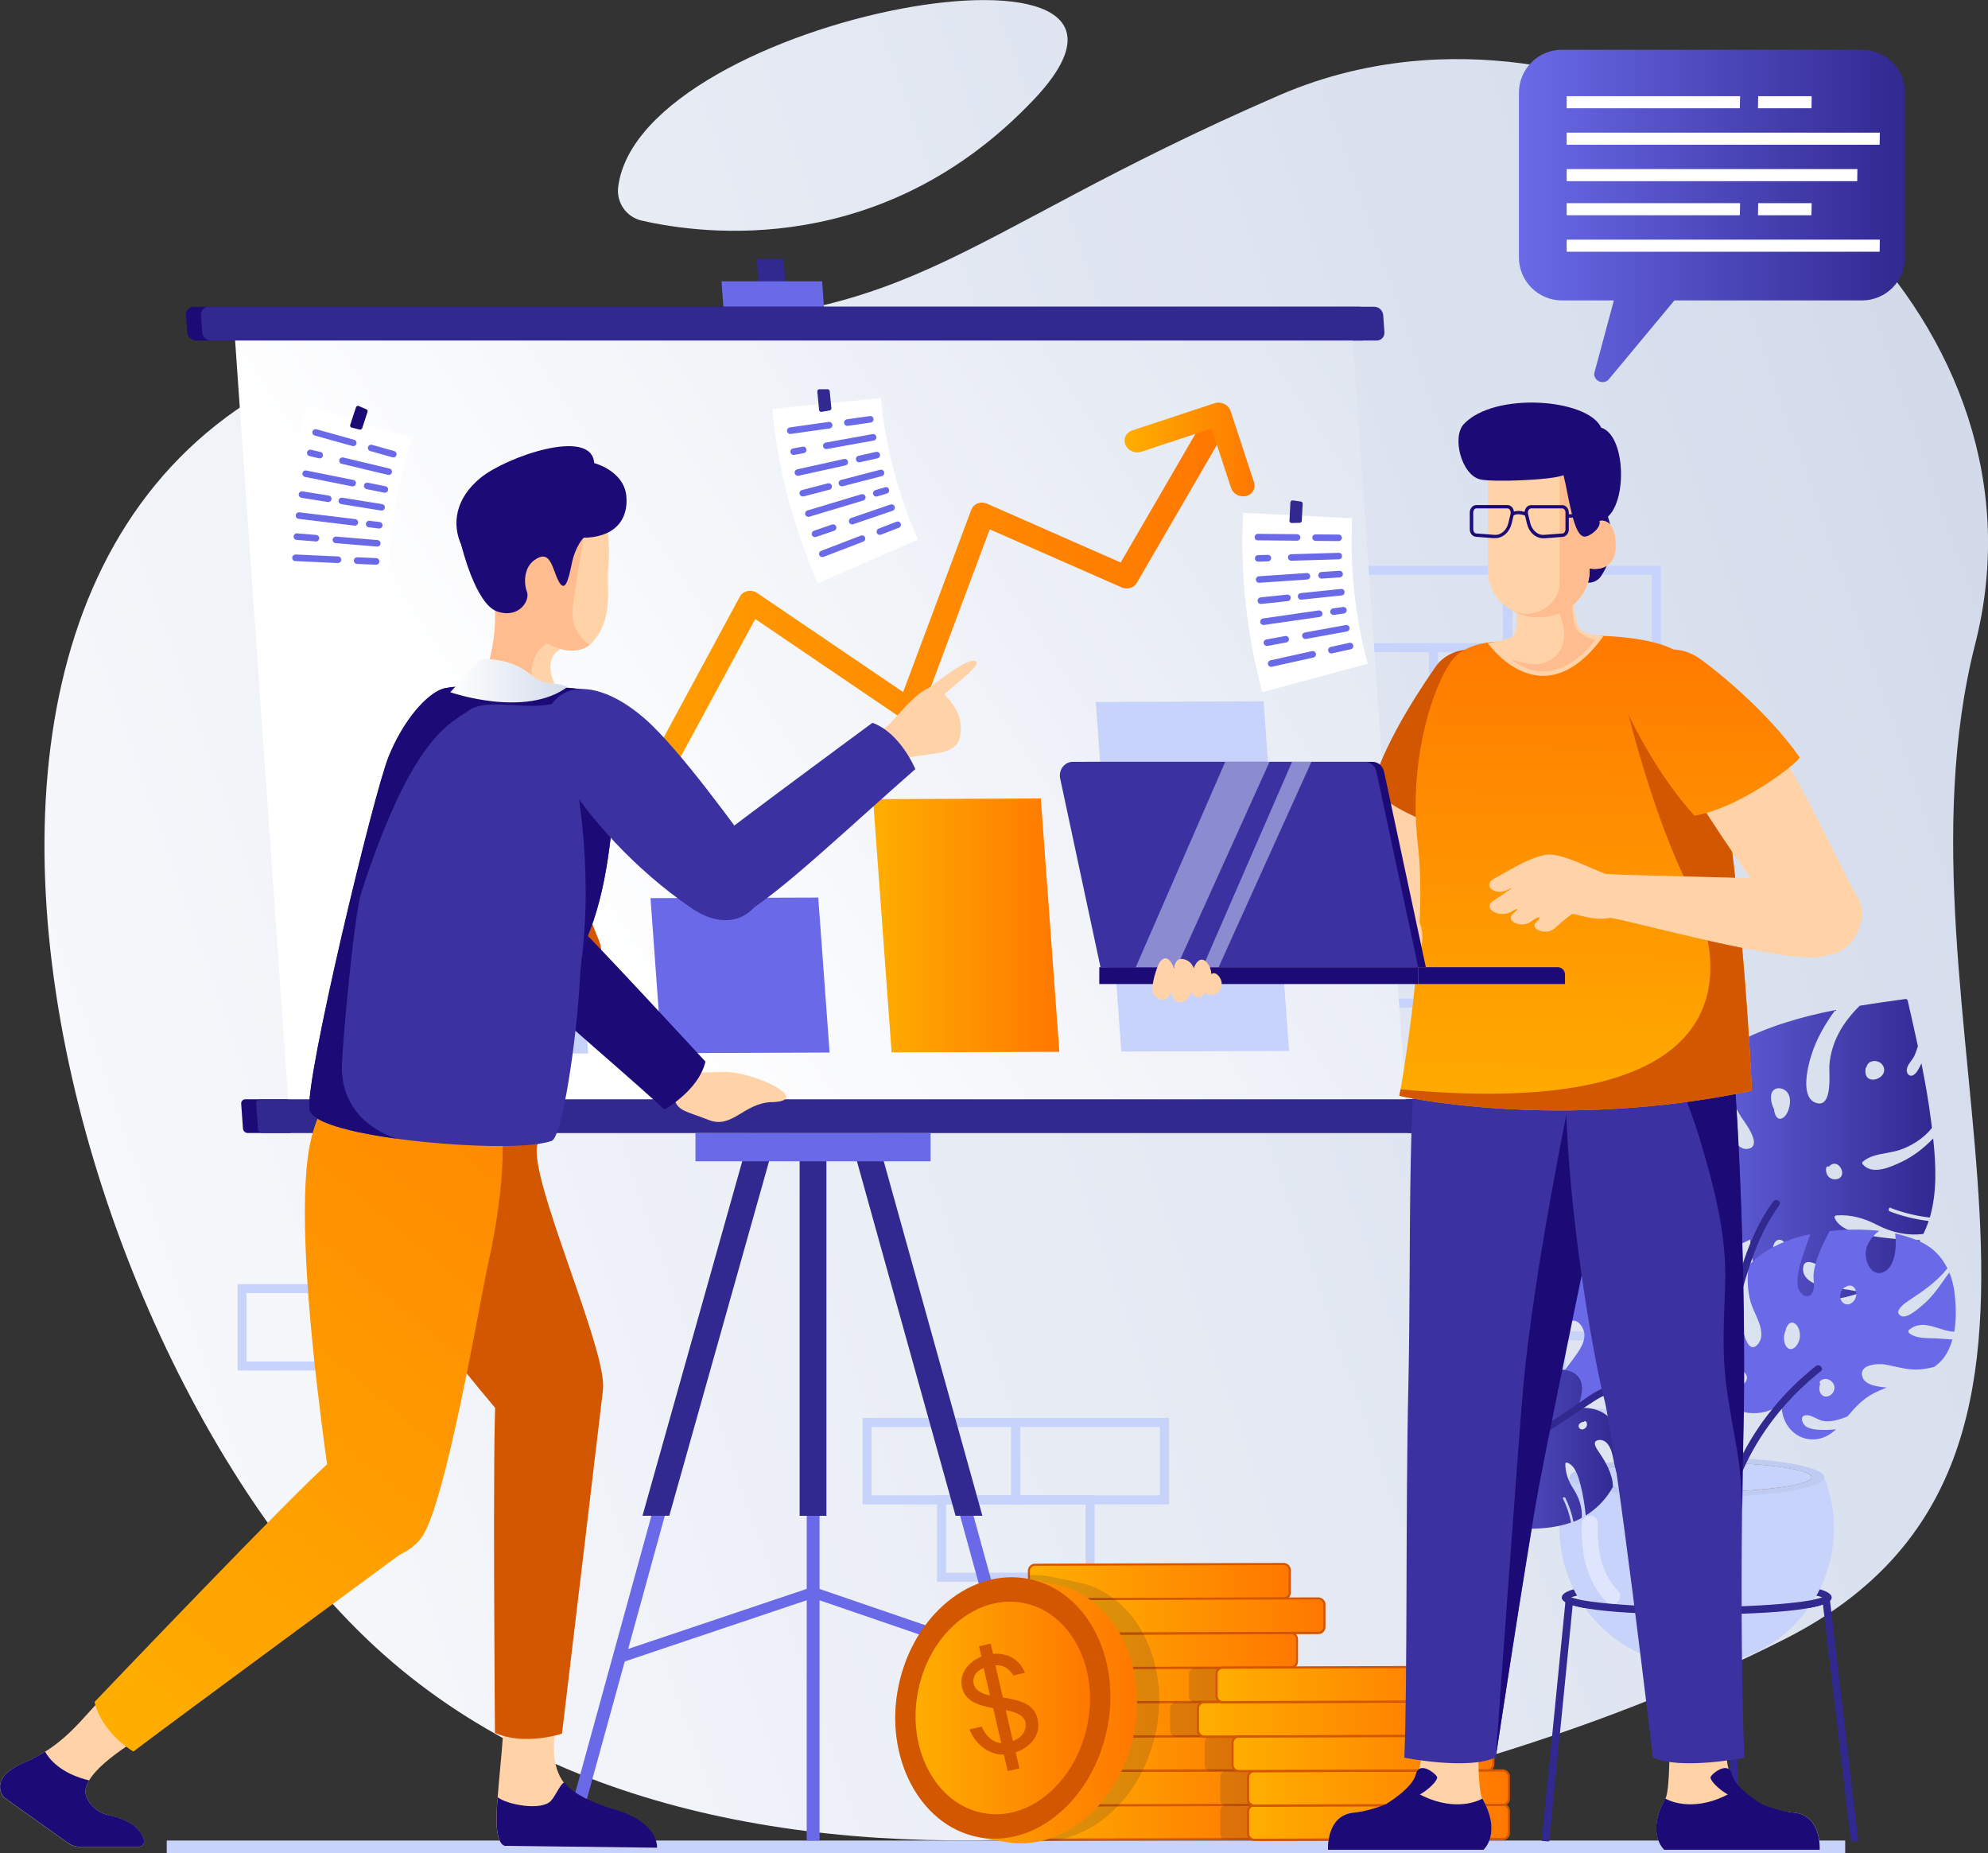 <?xml version="1.0" encoding="UTF-8"?>
<svg id="Layer_2" xmlns="http://www.w3.org/2000/svg" xmlns:xlink="http://www.w3.org/1999/xlink" viewBox="0 0 213.56 199.07">
  <rect x="0" y="0" width="213.56" height="199.07" fill="#333333" stroke="none"/>
  <defs>
    <style>
      .cls-1 {
        fill: #ffd2a7;
      }

      .cls-2 {
        fill-rule: evenodd;
      }

      .cls-2, .cls-3, .cls-4 {
        fill: #fff;
      }

      .cls-5 {
        fill: url(#_ÂÁ_Ï_ÌÌ_È_ËÂÌÚ_4-4);
      }

      .cls-6 {
        fill: url(#_ÂÁ_Ï_ÌÌ_È_ËÂÌÚ_4-5);
      }

      .cls-7 {
        fill: url(#_ÂÁ_Ï_ÌÌ_È_ËÂÌÚ_4-2);
      }

      .cls-8 {
        fill: url(#_ÂÁ_Ï_ÌÌ_È_ËÂÌÚ_4-3);
      }

      .cls-9 {
        fill: url(#_ÂÁ_Ï_ÌÌ_È_ËÂÌÚ_4-8);
      }

      .cls-10 {
        fill: url(#_ÂÁ_Ï_ÌÌ_È_ËÂÌÚ_4-9);
      }

      .cls-11 {
        fill: url(#_ÂÁ_Ï_ÌÌ_È_ËÂÌÚ_4-6);
      }

      .cls-12 {
        fill: url(#_ÂÁ_Ï_ÌÌ_È_ËÂÌÚ_4-7);
      }

      .cls-13 {
        fill: url(#_ÂÁ_Ï_ÌÌ_È_ËÂÌÚ_2-2);
      }

      .cls-14 {
        fill: url(#_ÂÁ_Ï_ÌÌ_È_ËÂÌÚ_2-3);
      }

      .cls-15 {
        fill: url(#_ÂÁ_Ï_ÌÌ_È_ËÂÌÚ_1-4);
      }

      .cls-16 {
        fill: url(#_ÂÁ_Ï_ÌÌ_È_ËÂÌÚ_1-3);
      }

      .cls-17 {
        fill: url(#_ÂÁ_Ï_ÌÌ_È_ËÂÌÚ_1-2);
      }

      .cls-18 {
        fill: #bfcbf1;
      }

      .cls-19 {
        fill: #3e4063;
      }

      .cls-20 {
        fill: #1c0a76;
      }

      .cls-21 {
        fill: url(#_ÂÁ_Ï_ÌÌ_È_ËÂÌÚ_2);
      }

      .cls-22 {
        fill: url(#_ÂÁ_Ï_ÌÌ_È_ËÂÌÚ_4);
      }

      .cls-23 {
        fill: url(#_ÂÁ_Ï_ÌÌ_È_ËÂÌÚ_1);
      }

      .cls-3 {
        opacity: .42;
      }

      .cls-24 {
        fill: #312890;
      }

      .cls-25 {
        fill: #1c0a75;
      }

      .cls-26 {
        fill: #191e3f;
        opacity: .15;
      }

      .cls-27 {
        fill: #ffbc8e;
      }

      .cls-28 {
        fill: #6a6ae8;
      }

      .cls-29 {
        fill: #c8d3fb;
      }

      .cls-30 {
        fill: #d35600;
      }

      .cls-31 {
        fill: #3b31a1;
      }

      .cls-32 {
        fill: #835f59;
      }

      .cls-33 {
        fill: #dae7ff;
        opacity: .5;
      }

      .cls-34 {
        fill: url(#_ÂÁ_Ï_ÌÌ_È_ËÂÌÚ_4-21);
      }

      .cls-35 {
        fill: url(#_ÂÁ_Ï_ÌÌ_È_ËÂÌÚ_4-20);
      }

      .cls-36 {
        fill: url(#_ÂÁ_Ï_ÌÌ_È_ËÂÌÚ_4-22);
      }

      .cls-37 {
        fill: url(#_ÂÁ_Ï_ÌÌ_È_ËÂÌÚ_4-14);
      }

      .cls-38 {
        fill: url(#_ÂÁ_Ï_ÌÌ_È_ËÂÌÚ_4-13);
      }

      .cls-39 {
        fill: url(#_ÂÁ_Ï_ÌÌ_È_ËÂÌÚ_4-16);
      }

      .cls-40 {
        fill: url(#_ÂÁ_Ï_ÌÌ_È_ËÂÌÚ_4-15);
      }

      .cls-41 {
        fill: url(#_ÂÁ_Ï_ÌÌ_È_ËÂÌÚ_4-18);
      }

      .cls-42 {
        fill: url(#_ÂÁ_Ï_ÌÌ_È_ËÂÌÚ_4-17);
      }

      .cls-43 {
        fill: url(#_ÂÁ_Ï_ÌÌ_È_ËÂÌÚ_4-19);
      }

      .cls-44 {
        fill: url(#_ÂÁ_Ï_ÌÌ_È_ËÂÌÚ_4-10);
      }

      .cls-45 {
        fill: url(#_ÂÁ_Ï_ÌÌ_È_ËÂÌÚ_4-12);
      }

      .cls-46 {
        fill: url(#_ÂÁ_Ï_ÌÌ_È_ËÂÌÚ_4-11);
      }
    </style>
    <linearGradient id="_ÂÁ_Ï_ÌÌ_È_ËÂÌÚ_1" data-name="¡ÂÁ˚ÏˇÌÌ˚È „‡‰ËÂÌÚ 1" x1="-32.29" y1="158.99" x2="217.56" y2="72.07" gradientUnits="userSpaceOnUse">
      <stop offset="0" stop-color="#fff"/>
      <stop offset="1" stop-color="#d3dbeb"/>
    </linearGradient>
    <linearGradient id="_ÂÁ_Ï_ÌÌ_È_ËÂÌÚ_1-2" data-name="¡ÂÁ˚ÏˇÌÌ˚È „‡‰ËÂÌÚ 1" x1="-64.39" y1="66.73" x2="185.46" y2="-20.19" xlink:href="#_ÂÁ_Ï_ÌÌ_È_ËÂÌÚ_1"/>
    <linearGradient id="_ÂÁ_Ï_ÌÌ_È_ËÂÌÚ_1-3" data-name="¡ÂÁ˚ÏˇÌÌ˚È „‡‰ËÂÌÚ 1" x1="58.63" y1="97.85" x2="184.88" y2="14.1" xlink:href="#_ÂÁ_Ï_ÌÌ_È_ËÂÌÚ_1"/>
    <linearGradient id="_ÂÁ_Ï_ÌÌ_È_ËÂÌÚ_4" data-name="¡ÂÁ˚ÏˇÌÌ˚È „‡‰ËÂÌÚ 4" x1="93.79" y1="99.41" x2="113.8" y2="99.41" gradientUnits="userSpaceOnUse">
      <stop offset="0" stop-color="#ffae00"/>
      <stop offset="1" stop-color="#ff7800"/>
    </linearGradient>
    <linearGradient id="_ÂÁ_Ï_ÌÌ_È_ËÂÌÚ_4-2" data-name="¡ÂÁ˚ÏˇÌÌ˚È „‡‰ËÂÌÚ 4" x1="40.52" y1="70.83" x2="131.17" y2="70.83" xlink:href="#_ÂÁ_Ï_ÌÌ_È_ËÂÌÚ_4"/>
    <linearGradient id="_ÂÁ_Ï_ÌÌ_È_ËÂÌÚ_4-3" data-name="¡ÂÁ˚ÏˇÌÌ˚È „‡‰ËÂÌÚ 4" x1="120.8" y1="48.28" x2="134.76" y2="48.28" xlink:href="#_ÂÁ_Ï_ÌÌ_È_ËÂÌÚ_4"/>
    <linearGradient id="_ÂÁ_Ï_ÌÌ_È_ËÂÌÚ_2" data-name="¡ÂÁ˚ÏˇÌÌ˚È „‡‰ËÂÌÚ 2" x1="179.42" y1="123.54" x2="207.9" y2="123.54" gradientUnits="userSpaceOnUse">
      <stop offset="0" stop-color="#6a6ae8"/>
      <stop offset="1" stop-color="#312890"/>
    </linearGradient>
    <linearGradient id="_ÂÁ_Ï_ÌÌ_È_ËÂÌÚ_2-2" data-name="¡ÂÁ˚ÏˇÌÌ˚È „‡‰ËÂÌÚ 2" x1="153.1" y1="155.28" x2="174.14" y2="155.28" xlink:href="#_ÂÁ_Ï_ÌÌ_È_ËÂÌÚ_2"/>
    <linearGradient id="_ÂÁ_Ï_ÌÌ_È_ËÂÌÚ_4-4" data-name="¡ÂÁ˚ÏˇÌÌ˚È „‡‰ËÂÌÚ 4" x1="15.12" y1="189.02" x2="89.79" y2="99.36" xlink:href="#_ÂÁ_Ï_ÌÌ_È_ËÂÌÚ_4"/>
    <linearGradient id="_ÂÁ_Ï_ÌÌ_È_ËÂÌÚ_4-5" data-name="¡ÂÁ˚ÏˇÌÌ˚È „‡‰ËÂÌÚ 4" x1="6.59" y1="181.91" x2="81.25" y2="92.25" xlink:href="#_ÂÁ_Ï_ÌÌ_È_ËÂÌÚ_4"/>
    <linearGradient id="_ÂÁ_Ï_ÌÌ_È_ËÂÌÚ_1-4" data-name="¡ÂÁ˚ÏˇÌÌ˚È „‡‰ËÂÌÚ 1" x1="-393.06" y1="73.13" x2="-380.47" y2="73.13" gradientTransform="translate(441.44)" xlink:href="#_ÂÁ_Ï_ÌÌ_È_ËÂÌÚ_1"/>
    <linearGradient id="_ÂÁ_Ï_ÌÌ_È_ËÂÌÚ_4-6" data-name="¡ÂÁ˚ÏˇÌÌ˚È „‡‰ËÂÌÚ 4" x1="108.78" y1="195.72" x2="136.81" y2="195.72" xlink:href="#_ÂÁ_Ï_ÌÌ_È_ËÂÌÚ_4"/>
    <linearGradient id="_ÂÁ_Ï_ÌÌ_È_ËÂÌÚ_4-7" data-name="¡ÂÁ˚ÏˇÌÌ˚È „‡‰ËÂÌÚ 4" x1="111.31" y1="192.05" x2="139.34" y2="192.05" xlink:href="#_ÂÁ_Ï_ÌÌ_È_ËÂÌÚ_4"/>
    <linearGradient id="_ÂÁ_Ï_ÌÌ_È_ËÂÌÚ_4-8" data-name="¡ÂÁ˚ÏˇÌÌ˚È „‡‰ËÂÌÚ 4" x1="109.54" y1="188.34" x2="137.57" y2="188.34" xlink:href="#_ÂÁ_Ï_ÌÌ_È_ËÂÌÚ_4"/>
    <linearGradient id="_ÂÁ_Ï_ÌÌ_È_ËÂÌÚ_4-9" data-name="¡ÂÁ˚ÏˇÌÌ˚È „‡‰ËÂÌÚ 4" x1="107.58" y1="184.67" x2="135.61" y2="184.67" xlink:href="#_ÂÁ_Ï_ÌÌ_È_ËÂÌÚ_4"/>
    <linearGradient id="_ÂÁ_Ï_ÌÌ_È_ËÂÌÚ_4-10" data-name="¡ÂÁ˚ÏˇÌÌ˚È „‡‰ËÂÌÚ 4" x1="111.31" y1="180.97" x2="139.34" y2="180.97" xlink:href="#_ÂÁ_Ï_ÌÌ_È_ËÂÌÚ_4"/>
    <linearGradient id="_ÂÁ_Ï_ÌÌ_È_ËÂÌÚ_4-11" data-name="¡ÂÁ˚ÏˇÌÌ˚È „‡‰ËÂÌÚ 4" x1="110.53" y1="169.89" x2="138.56" y2="169.89" xlink:href="#_ÂÁ_Ï_ÌÌ_È_ËÂÌÚ_4"/>
    <linearGradient id="_ÂÁ_Ï_ÌÌ_È_ËÂÌÚ_4-12" data-name="¡ÂÁ˚ÏˇÌÌ˚È „‡‰ËÂÌÚ 4" x1="111.31" y1="177.29" x2="139.34" y2="177.29" xlink:href="#_ÂÁ_Ï_ÌÌ_È_ËÂÌÚ_4"/>
    <linearGradient id="_ÂÁ_Ï_ÌÌ_È_ËÂÌÚ_4-13" data-name="¡ÂÁ˚ÏˇÌÌ˚È „‡‰ËÂÌÚ 4" x1="114.25" y1="173.59" x2="142.28" y2="173.59" xlink:href="#_ÂÁ_Ï_ÌÌ_È_ËÂÌÚ_4"/>
    <linearGradient id="_ÂÁ_Ï_ÌÌ_È_ËÂÌÚ_4-14" data-name="¡ÂÁ˚ÏˇÌÌ˚È „‡‰ËÂÌÚ 4" x1="99.02" y1="183.81" x2="122.14" y2="183.81" xlink:href="#_ÂÁ_Ï_ÌÌ_È_ËÂÌÚ_4"/>
    <linearGradient id="_ÂÁ_Ï_ÌÌ_È_ËÂÌÚ_4-15" data-name="¡ÂÁ˚ÏˇÌÌ˚È „‡‰ËÂÌÚ 4" x1="98.24" y1="183.46" x2="117.22" y2="183.46" xlink:href="#_ÂÁ_Ï_ÌÌ_È_ËÂÌÚ_4"/>
    <linearGradient id="_ÂÁ_Ï_ÌÌ_È_ËÂÌÚ_4-16" data-name="¡ÂÁ˚ÏˇÌÌ˚È „‡‰ËÂÌÚ 4" x1="134.07" y1="195.73" x2="162.1" y2="195.73" xlink:href="#_ÂÁ_Ï_ÌÌ_È_ËÂÌÚ_4"/>
    <linearGradient id="_ÂÁ_Ï_ÌÌ_È_ËÂÌÚ_4-17" data-name="¡ÂÁ˚ÏˇÌÌ˚È „‡‰ËÂÌÚ 4" x1="128.68" y1="184.65" x2="156.71" y2="184.65" xlink:href="#_ÂÁ_Ï_ÌÌ_È_ËÂÌÚ_4"/>
    <linearGradient id="_ÂÁ_Ï_ÌÌ_È_ËÂÌÚ_4-18" data-name="¡ÂÁ˚ÏˇÌÌ˚È „‡‰ËÂÌÚ 4" x1="130.68" y1="180.95" x2="158.72" y2="180.95" xlink:href="#_ÂÁ_Ï_ÌÌ_È_ËÂÌÚ_4"/>
    <linearGradient id="_ÂÁ_Ï_ÌÌ_È_ËÂÌÚ_4-19" data-name="¡ÂÁ˚ÏˇÌÌ˚È „‡‰ËÂÌÚ 4" x1="134.07" y1="192.06" x2="162.1" y2="192.06" gradientTransform="translate(.59 -.45) rotate(.18)" xlink:href="#_ÂÁ_Ï_ÌÌ_È_ËÂÌÚ_4"/>
    <linearGradient id="_ÂÁ_Ï_ÌÌ_È_ËÂÌÚ_4-20" data-name="¡ÂÁ˚ÏˇÌÌ˚È „‡‰ËÂÌÚ 4" x1="132.4" y1="188.35" x2="160.43" y2="188.35" gradientTransform="translate(.58 -.45) rotate(.18)" xlink:href="#_ÂÁ_Ï_ÌÌ_È_ËÂÌÚ_4"/>
    <linearGradient id="_ÂÁ_Ï_ÌÌ_È_ËÂÌÚ_4-21" data-name="¡ÂÁ˚ÏˇÌÌ˚È „‡‰ËÂÌÚ 4" x1="169.21" y1="121.46" x2="170.16" y2="66.36" xlink:href="#_ÂÁ_Ï_ÌÌ_È_ËÂÌÚ_4"/>
    <linearGradient id="_ÂÁ_Ï_ÌÌ_È_ËÂÌÚ_4-22" data-name="¡ÂÁ˚ÏˇÌÌ˚È „‡‰ËÂÌÚ 4" x1="183.16" y1="121.7" x2="184.11" y2="66.6" xlink:href="#_ÂÁ_Ï_ÌÌ_È_ËÂÌÚ_4"/>
    <linearGradient id="_ÂÁ_Ï_ÌÌ_È_ËÂÌÚ_2-3" data-name="¡ÂÁ˚ÏˇÌÌ˚È „‡‰ËÂÌÚ 2" x1="163.18" y1="23.19" x2="204.65" y2="23.19" xlink:href="#_ÂÁ_Ï_ÌÌ_È_ËÂÌÚ_2"/>
  </defs>
  <g id="Layer1">
    <g>
      <g>
        <path class="cls-23" d="M39.35,176c38.5,36.93,113.92,19.64,152.49,0,38.56-19.64,10.15-66.78,20.35-106.85,8.66-34.02-25.14-64.08-57.73-62.76-.58.02-1.16.06-1.73.1-5.2.39-10.36,1.6-15.28,3.73-36.26,15.71-39.16,25.57-72.96,24.36C-22.72,31.43.85,139.07,39.35,176Z"/>
        <path class="cls-17" d="M66.41,20.06c-.22,1.68.86,3.25,2.51,3.63,6.65,1.53,25.98,4.06,42.15-13.01,18.89-19.93-42.29-9.13-44.66,9.38Z"/>
        <rect class="cls-29" x="17.91" y="197.7" width="180.31" height="1.37"/>
        <path class="cls-29" d="M54.05,138.9h-16.93v-9.28h16.93v9.28ZM38.09,137.93h14.99v-7.34h-14.99v7.34Z"/>
        <path class="cls-29" d="M42.45,147.21h-16.93v-9.28h16.93v9.28ZM26.49,146.24h14.99v-7.34h-14.99v7.34Z"/>
        <path class="cls-29" d="M95.81,59.16h-16.93v-9.28h16.93v9.28ZM79.85,58.19h14.99v-7.34h-14.99v7.34Z"/>
        <path class="cls-29" d="M184.15,152.29h-16.93v-9.28h16.93v9.28ZM168.19,151.32h14.99v-7.34h-14.99v7.34Z"/>
        <path class="cls-29" d="M125.57,161.59h-16.93v-9.28h16.93v9.28ZM109.61,160.62h14.99v-7.34h-14.99v7.34Z"/>
        <path class="cls-29" d="M109.59,161.59h-16.93v-9.28h16.93v9.28ZM93.63,160.62h14.99v-7.34h-14.99v7.34Z"/>
        <path class="cls-29" d="M117.59,169.9h-16.93v-9.28h16.93v9.28ZM101.63,168.93h14.99v-7.34h-14.99v7.34Z"/>
        <path class="cls-29" d="M150.13,108.23h-16.93v-9.28h16.93v9.28ZM134.17,107.26h14.99v-7.34h-14.99v7.34Z"/>
        <path class="cls-29" d="M161.72,116.54h-16.93v-9.28h16.93v9.28ZM145.76,115.57h14.99v-7.34h-14.99v7.34Z"/>
        <path class="cls-29" d="M178.42,70.06h-16.93v-9.28h16.93v9.28ZM162.46,69.09h14.99v-7.34h-14.99v7.34Z"/>
        <path class="cls-29" d="M162.44,70.06h-16.93v-9.28h16.93v9.28ZM146.48,69.09h14.99v-7.34h-14.99v7.34Z"/>
        <path class="cls-29" d="M170.44,78.37h-16.93v-9.28h16.93v9.28ZM154.48,77.4h14.99v-7.34h-14.99v7.34Z"/>
      </g>
      <g>
        <g>
          <polygon class="cls-24" points="82.96 51.57 85.85 51.57 84.18 27.8 81.3 27.8 82.96 51.57"/>
          <polygon class="cls-28" points="112.73 197.7 114.17 197.7 92.57 119.14 91.13 119.14 112.73 197.7"/>
          <rect class="cls-28" x="86.65" y="119.14" width="1.38" height="78.57" transform="translate(174.69 316.84) rotate(180)"/>
          <polygon class="cls-28" points="60.38 197.7 61.82 197.7 83.43 119.14 81.99 119.14 60.38 197.7"/>
          <polygon class="cls-24" points="102.65 162.81 90.5 119.14 93.38 119.14 105.53 162.81 102.65 162.81"/>
          <rect class="cls-24" x="85.9" y="119.14" width="2.88" height="43.68"/>
          <polygon class="cls-24" points="69.02 162.81 81.31 119.14 84.19 119.14 71.9 162.81 69.02 162.81"/>
          <rect class="cls-31" x="81.31" y="119.14" width="12.06" height="3.06" transform="translate(174.69 241.34) rotate(180)"/>
          <polygon class="cls-28" points="77.73 33.29 88.53 33.29 88.32 30.22 77.51 30.22 77.73 33.29"/>
          <rect class="cls-28" x="74.72" y="121.67" width="25.26" height="3.06" transform="translate(174.69 246.41) rotate(180)"/>
          <polygon class="cls-28" points="87.56 171.73 108.36 178.86 108.36 177.64 87.56 170.51 87.56 171.73"/>
          <polygon class="cls-28" points="66.26 178.75 87.13 171.73 87.13 170.51 66.26 177.53 66.26 178.75"/>
        </g>
        <g>
          <path class="cls-20" d="M152.65,121.7H26.61c-.26,0-.5-.22-.51-.48l-.19-2.66c-.02-.27.18-.48.45-.48h126.04c.27,0,.5.22.51.48l.19,2.66c.02.27-.18.48-.45.48Z"/>
          <path class="cls-20" d="M146.28,36.58H21.07c-.5,0-.93-.4-.96-.9l-.13-1.83c-.04-.5.34-.9.83-.9h125.21c.5,0,.93.4.96.9l.13,1.83c.04.5-.34.9-.83.9Z"/>
          <polygon class="cls-16" points="151.27 121.7 31.21 121.7 25.13 34.77 145.19 34.77 151.27 121.7"/>
          <path class="cls-24" d="M154.26,121.7H28.22c-.27,0-.5-.22-.51-.48l-.19-2.66c-.02-.27.18-.48.45-.48h126.04c.27,0,.5.22.51.48l.19,2.66c.02.27-.18.48-.45.48Z"/>
          <path class="cls-24" d="M147.89,36.58H22.68c-.5,0-.93-.4-.96-.9l-.13-1.83c-.04-.5.34-.9.83-.9h125.21c.5,0,.92.4.96.9l.13,1.83c.03.5-.34.9-.83.9Z"/>
        </g>
        <g>
          <g>
            <polygon class="cls-28" points="89.12 113.06 71.09 113.13 69.88 96.47 87.9 96.41 89.12 113.06"/>
            <polygon class="cls-29" points="63.19 113.16 45.17 113.22 44.42 102.93 62.44 102.87 63.19 113.16"/>
            <polygon class="cls-22" points="113.8 112.98 95.78 113.04 93.79 85.84 111.81 85.77 113.8 112.98"/>
            <polygon class="cls-29" points="138.48 112.89 120.46 112.95 117.71 75.4 135.74 75.33 138.48 112.89"/>
          </g>
          <g>
            <path class="cls-7" d="M42,96.19c-.3.03-.61-.04-.88-.22-.6-.39-.78-1.15-.4-1.69l11.47-16.38c.32-.46.95-.63,1.51-.42l15.41,5.78,10.37-19.18c.16-.31.47-.52.83-.59.36-.07.74,0,1.05.22l15.66,10.63,7.32-19.59c.12-.31.37-.56.69-.68.32-.12.69-.11,1.02.04l14.34,6.31,8.33-14.34c.33-.58,1.11-.77,1.74-.42.63.34.87,1.09.54,1.66l-8.88,15.29c-.31.54-1.02.75-1.64.48l-14.16-6.23-7.42,19.86c-.13.35-.43.61-.81.71-.38.1-.8.03-1.13-.2l-15.83-10.74-10.23,18.91c-.29.53-.97.76-1.58.53l-15.52-5.82-10.92,15.6c-.21.3-.54.47-.9.5Z"/>
            <path class="cls-8" d="M133.66,53.31c-.62.06-1.23-.32-1.42-.91l-2.09-6.37-7.57,2.5c-.66.21-1.41-.12-1.68-.75-.27-.63.05-1.32.71-1.54l8.87-2.93c.33-.11.71-.08,1.04.08.33.16.57.44.68.77l2.51,7.65c.21.65-.17,1.31-.85,1.48-.07.01-.13.02-.2.03Z"/>
          </g>
        </g>
        <g>
          <g>
            <path class="cls-2" d="M41.75,62.65c-3.91,0-7.82,0-11.73,0,0-6.5,1.03-12.96,3.04-19.14,3.72,1.21,7.44,2.42,11.16,3.63-1.63,5.01-2.46,10.25-2.46,15.52Z"/>
            <path class="cls-28" d="M39.55,48.26c.04.09.12.16.22.19l2.39.67c.19.05.38-.06.43-.24.05-.19-.06-.38-.24-.43l-2.39-.67c-.19-.05-.38.06-.43.24-.02.08-.01.17.02.24Z"/>
            <path class="cls-28" d="M33.58,46.59c.04.09.12.16.22.19l4.06,1.13c.19.05.38-.06.43-.24.05-.19-.06-.38-.24-.43l-4.06-1.13c-.19-.05-.38.06-.43.24-.02.08-.01.17.02.24Z"/>
            <path class="cls-28" d="M36.47,49.63c.04.09.13.17.24.19l4.97,1.19c.19.04.38-.07.42-.26.04-.19-.07-.38-.26-.42l-4.97-1.19c-.19-.04-.38.07-.42.26-.02.08,0,.16.02.23Z"/>
            <path class="cls-28" d="M33.01,48.8c.04.09.13.17.24.19l1.02.24c.19.04.38-.07.42-.26.04-.19-.07-.38-.26-.42l-1.02-.24c-.19-.05-.38.07-.42.26-.02.08,0,.16.02.23Z"/>
            <path class="cls-28" d="M39.13,52.34c.05.1.14.17.25.2l1.9.38c.19.04.37-.09.41-.28.04-.19-.09-.38-.28-.41l-1.9-.38c-.19-.04-.38.09-.41.28-.02.08,0,.15.03.22Z"/>
            <path class="cls-28" d="M32.52,51.03c.05.1.14.17.25.2l5.05,1.01c.19.04.38-.09.41-.28.04-.19-.09-.38-.28-.41l-5.05-1.01c-.19-.04-.38.09-.41.28-.02.08,0,.15.02.22Z"/>
            <path class="cls-28" d="M36.4,53.95c.05.1.14.18.26.2l4.28.69c.19.03.37-.1.4-.29.03-.19-.1-.37-.29-.4l-4.28-.69c-.19-.03-.37.1-.4.29-.01.07,0,.14.03.2Z"/>
            <path class="cls-28" d="M32.12,53.27c.05.1.14.18.26.2l2.83.45c.19.03.37-.1.4-.29.03-.19-.1-.37-.29-.4l-2.83-.45c-.19-.03-.37.1-.4.29-.01.07,0,.14.03.2Z"/>
            <path class="cls-28" d="M39.34,56.44c.05.11.15.19.28.2l1.08.13c.19.02.37-.11.39-.31.02-.19-.11-.37-.31-.39l-1.08-.13c-.19-.02-.37.11-.39.31,0,.07,0,.13.03.19Z"/>
            <path class="cls-28" d="M31.8,55.53c.05.11.15.19.28.2l6,.73c.19.02.37-.11.39-.31.02-.19-.11-.37-.31-.39l-6-.73c-.19-.02-.37.11-.39.31,0,.07,0,.13.03.19Z"/>
            <path class="cls-28" d="M35.76,58.14c.05.11.16.19.29.2l4.45.37c.19.02.36-.13.38-.32.02-.19-.13-.36-.32-.38l-4.45-.37c-.19-.02-.36.13-.38.32,0,.06,0,.12.03.18Z"/>
            <path class="cls-28" d="M31.57,57.79c.05.11.16.19.29.2l2.05.17c.19.02.36-.13.38-.32.02-.19-.13-.36-.32-.38l-2.05-.17c-.19-.02-.36.13-.38.32,0,.06,0,.12.03.18Z"/>
            <path class="cls-28" d="M38.04,60.37c.05.11.17.2.3.2l2.05.09c.19,0,.36-.14.37-.34,0-.19-.14-.36-.33-.37l-2.05-.09c-.19,0-.36.14-.37.34,0,.06,0,.11.03.16Z"/>
            <path class="cls-28" d="M31.42,60.07c.05.12.17.2.3.2l4.57.21c.19,0,.36-.14.37-.34,0-.19-.14-.36-.33-.37l-4.57-.21c-.19,0-.36.14-.37.34,0,.06,0,.11.03.16Z"/>
          </g>
          <path class="cls-25" d="M37.79,45.93l.85.21c.11.03.23-.04.27-.15l.57-1.75c.04-.11-.02-.23-.13-.28l-.81-.35c-.12-.05-.26.01-.3.14l-.62,1.89c-.04.12.03.26.16.29Z"/>
        </g>
        <g>
          <g>
            <path class="cls-2" d="M146.93,71.29c-3.78,1.02-7.55,2.04-11.33,3.06-1.69-6.28-2.39-12.78-2.06-19.27,3.9.2,7.81.39,11.72.59-.27,5.26.3,10.54,1.67,15.62Z"/>
            <path class="cls-28" d="M141.05,57.97c.06.08.16.12.27.13l2.48.02c.19,0,.35-.16.35-.35,0-.19-.15-.35-.35-.35l-2.48-.02c-.19,0-.35.15-.35.35,0,.09.03.17.08.23Z"/>
            <path class="cls-28" d="M134.85,57.92c.06.08.16.12.27.12l4.21.04c.2,0,.35-.15.36-.35,0-.19-.15-.35-.35-.35l-4.21-.04c-.19,0-.35.15-.35.35,0,.09.03.17.08.23Z"/>
            <path class="cls-28" d="M138.44,60.1c.07.08.17.13.28.13l5.11-.15c.19,0,.35-.17.34-.36,0-.19-.17-.35-.36-.34l-5.11.15c-.19,0-.35.17-.34.36,0,.08.03.16.08.21Z"/>
            <path class="cls-28" d="M134.88,60.2c.07.08.17.13.28.13l1.05-.03c.19,0,.35-.17.34-.36,0-.19-.17-.35-.36-.34l-1.04.03c-.2,0-.35.17-.34.36,0,.08.03.16.08.21Z"/>
            <path class="cls-28" d="M141.71,62.03c.07.08.18.13.29.12l1.93-.13c.19-.01.34-.18.33-.38-.01-.19-.18-.34-.38-.33l-1.93.13c-.19.01-.34.18-.33.37,0,.08.04.15.08.2Z"/>
            <path class="cls-28" d="M134.99,62.48c.07.08.18.13.29.12l5.14-.35c.19-.01.34-.18.33-.37-.01-.19-.18-.34-.37-.33l-5.14.35c-.19.01-.34.18-.33.37,0,.08.03.15.08.2Z"/>
            <path class="cls-28" d="M139.5,64.29c.07.09.19.14.31.12l4.32-.45c.19-.02.33-.19.31-.39-.02-.19-.19-.33-.39-.31l-4.32.45c-.19.02-.33.19-.31.39,0,.07.04.14.08.19Z"/>
            <path class="cls-28" d="M135.18,64.75c.07.09.18.14.31.12l2.85-.3c.19-.02.33-.19.31-.39-.02-.19-.19-.33-.39-.31l-2.85.3c-.19.02-.33.19-.31.39,0,.07.04.14.08.19Z"/>
            <path class="cls-28" d="M142.98,65.93c.08.09.2.14.32.12l1.07-.15c.19-.03.32-.21.3-.4-.03-.19-.21-.33-.4-.3l-1.07.15c-.19.03-.32.21-.3.4,0,.07.04.13.08.18Z"/>
            <path class="cls-28" d="M135.46,67.01c.08.09.19.14.32.12l5.98-.86c.19-.03.33-.21.3-.4-.03-.19-.21-.32-.4-.3l-5.98.86c-.19.03-.33.21-.3.4,0,.07.04.13.08.18Z"/>
            <path class="cls-28" d="M139.97,68.51c.08.09.2.14.33.12l4.39-.8c.19-.03.32-.22.28-.41-.03-.19-.22-.32-.41-.28l-4.39.8c-.19.03-.32.22-.28.41.01.06.04.12.08.16Z"/>
            <path class="cls-28" d="M135.83,69.26c.08.09.2.14.33.12l2.02-.37c.19-.04.32-.22.28-.41-.03-.19-.22-.32-.41-.28l-2.02.37c-.19.04-.32.22-.28.41.01.06.04.12.08.16Z"/>
            <path class="cls-28" d="M142.75,70.06c.08.1.21.15.35.12l2-.44c.19-.04.31-.23.27-.42-.04-.19-.23-.31-.42-.27l-2,.44c-.19.04-.31.23-.27.42.01.06.04.11.07.15Z"/>
            <path class="cls-28" d="M136.28,71.5c.08.1.21.15.35.12l4.46-.99c.19-.04.31-.23.27-.42-.04-.19-.23-.31-.42-.27l-4.46.99c-.19.04-.31.23-.27.42.01.06.04.11.07.15Z"/>
          </g>
          <path class="cls-24" d="M138.74,56.18l.88-.02c.12,0,.22-.1.22-.21l.1-1.84c0-.12-.08-.22-.19-.24l-.87-.12c-.13-.02-.25.08-.26.21l-.1,1.98c0,.13.1.24.23.24Z"/>
        </g>
        <g>
          <g>
            <path class="cls-2" d="M98.6,57.96c-3.58,1.57-7.16,3.14-10.75,4.71-2.61-5.96-4.26-12.28-4.9-18.75,3.89-.39,7.78-.77,11.67-1.16.52,5.25,1.86,10.37,3.98,15.2Z"/>
            <path class="cls-28" d="M90.8,45.66c.07.07.18.1.28.08l2.46-.35c.19-.03.33-.21.3-.4-.03-.19-.2-.33-.4-.3l-2.46.35c-.19.03-.33.21-.3.4.01.09.05.16.12.21Z"/>
            <path class="cls-28" d="M84.67,46.53c.08.07.18.1.28.08l4.17-.59c.19-.03.33-.2.3-.4-.03-.19-.2-.33-.4-.3l-4.17.59c-.19.03-.33.2-.3.4.01.09.05.16.11.21Z"/>
            <path class="cls-28" d="M88.54,48.15c.08.07.19.1.29.08l5.03-.91c.19-.03.32-.22.28-.41-.04-.19-.22-.32-.41-.28l-5.03.91c-.19.04-.32.22-.28.41.01.08.06.15.11.2Z"/>
            <path class="cls-28" d="M85.03,48.78c.08.07.19.1.29.08l1.03-.19c.19-.03.32-.22.28-.41-.04-.19-.22-.32-.41-.28l-1.03.19c-.19.03-.32.22-.28.41.01.08.06.15.11.2Z"/>
            <path class="cls-28" d="M92.06,49.57c.08.07.19.11.31.08l1.89-.42c.19-.04.31-.23.27-.42-.04-.19-.23-.31-.42-.27l-1.89.42c-.19.04-.31.23-.27.42.02.08.06.14.11.19Z"/>
            <path class="cls-28" d="M85.48,51.02c.08.07.19.1.31.08l5.03-1.11c.19-.04.31-.23.27-.42-.04-.19-.23-.31-.42-.27l-5.03,1.11c-.19.04-.31.23-.27.42.02.08.06.14.11.19Z"/>
            <path class="cls-28" d="M90.21,52.15c.08.07.2.11.32.08l4.2-1.09c.19-.05.3-.24.25-.43-.05-.19-.24-.3-.43-.25l-4.2,1.09c-.19.05-.3.24-.25.43.02.07.06.13.11.18Z"/>
            <path class="cls-28" d="M86.01,53.24c.08.07.2.11.32.08l2.78-.72c.19-.05.3-.24.25-.43-.05-.19-.24-.3-.43-.25l-2.78.72c-.19.05-.3.24-.25.43.02.07.06.13.11.18Z"/>
            <path class="cls-28" d="M93.89,53.25c.09.08.21.11.34.07l1.04-.31c.19-.06.29-.25.24-.44-.06-.19-.25-.29-.44-.23l-1.04.31c-.18.06-.29.25-.23.44.02.07.06.12.1.16Z"/>
            <path class="cls-28" d="M86.62,55.43c.09.08.21.11.33.07l5.79-1.74c.18-.06.29-.25.23-.44-.06-.19-.25-.29-.44-.23l-5.79,1.74c-.19.06-.29.25-.24.44.02.06.06.12.1.16Z"/>
            <path class="cls-28" d="M91.31,56.24c.09.08.22.11.35.07l4.23-1.45c.18-.06.28-.26.22-.45-.06-.18-.26-.28-.45-.22l-4.23,1.45c-.18.06-.28.26-.22.45.02.06.05.11.1.15Z"/>
            <path class="cls-28" d="M87.32,57.6c.09.08.22.11.35.07l1.94-.66c.18-.06.28-.26.22-.45-.06-.18-.26-.28-.45-.22l-1.94.67c-.18.06-.28.26-.22.45.02.06.05.11.1.15Z"/>
            <path class="cls-28" d="M94.28,57.37c.1.08.23.11.36.06l1.92-.74c.18-.07.27-.27.2-.45-.07-.18-.27-.27-.45-.2l-1.92.74c-.18.07-.27.27-.2.45.02.06.05.1.09.14Z"/>
            <path class="cls-28" d="M88.1,59.75c.09.08.23.11.36.07l4.27-1.64c.18-.07.27-.27.2-.45-.07-.18-.27-.27-.45-.2l-4.27,1.64c-.18.07-.27.27-.2.45.02.05.05.1.09.14Z"/>
          </g>
          <path class="cls-24" d="M88.25,44.24l.87-.15c.12-.02.2-.13.19-.25l-.18-1.83c-.01-.12-.11-.21-.23-.2h-.88c-.13,0-.24.12-.22.25l.19,1.98c.01.13.13.22.26.2Z"/>
        </g>
      </g>
      <g>
        <polygon class="cls-24" points="186.23 197.81 187.03 197.79 185.89 173.01 185.09 173.02 186.23 197.81"/>
        <path class="cls-24" d="M167.78,171.58c0-1.7,11.09-1.83,14.49-1.83s14.49.13,14.49,1.83-11.09,1.83-14.49,1.83-14.49-.13-14.49-1.83ZM182.27,170.55c-7.46,0-12.31.56-13.49,1.03,1.18.47,6.03,1.03,13.49,1.03s12.31-.56,13.49-1.03c-1.18-.47-6.03-1.03-13.49-1.03Z"/>
        <path class="cls-29" d="M195.96,158.67c.68,1.7,1.06,3.55,1.06,5.49,0,8.15-6.6,14.75-14.75,14.75s-14.75-6.6-14.75-14.75c0-1.94.38-3.79,1.06-5.49h27.38Z"/>
        <path class="cls-18" d="M168.59,158.67c0,1.2,6.13,2.17,13.69,2.17s13.69-.97,13.69-2.17-6.13-2.17-13.69-2.17-13.69.97-13.69,2.17Z"/>
        <path class="cls-32" d="M169.93,158.67c0,.89,5.52,1.6,12.34,1.6s12.34-.72,12.34-1.6-5.53-1.6-12.34-1.6-12.34.72-12.34,1.6Z"/>
        <path class="cls-3" d="M169.93,163.65c.03-1.1,1.75-1.11,1.72,0-.08,2.62.26,5.24,2.15,7.21.77.8-.45,2.02-1.22,1.22-2.2-2.29-2.75-5.34-2.66-8.42Z"/>
        <path class="cls-24" d="M182.27,173.42c3.4,0,14.49-.13,14.49-1.83h-.8c0-.08.03-.13.04-.14-.48.49-5.53,1.17-13.73,1.17s-13.25-.68-13.73-1.17c.01.01.04.06.04.14h-.8c0,1.7,11.09,1.83,14.49,1.83Z"/>
        <polygon class="cls-24" points="198.83 197.79 199.63 197.74 196.57 171.79 195.77 171.85 198.83 197.79"/>
        <polygon class="cls-24" points="166.42 197.8 168.99 171.95 168.18 171.89 165.62 197.74 166.42 197.8"/>
        <rect class="cls-24" x="167.62" y="185" width="24.78" height=".8" transform="translate(-9.03 361.59) rotate(-88.83)"/>
        <path class="cls-29" d="M169.93,158.68c0,.65,2.97,1.21,7.24,1.46.25.01.51.03.77.04.36.02.72.04,1.09.04.24.01.49.02.75.03.56.02,1.13.02,1.71.02.26,0,.51,0,.77,0h0c1.14,0,2.25-.02,3.3-.06.26,0,.53-.02.78-.03,4.81-.22,8.26-.81,8.26-1.51,0-.64-2.88-1.19-7.05-1.45-.27-.01-.54-.03-.82-.04-1.25-.07-2.59-.1-3.99-.11h-.78c-.85,0-1.68.01-2.48.04-.26,0-.5.02-.75.03-.42.02-.83.04-1.23.06-.26,0-.51.03-.76.04-4.05.27-6.83.81-6.83,1.44Z"/>
        <path class="cls-28" d="M182.09,144.33c-.54-.31-1.03-.78-1.41-1.17-.62-.63-1.59-1.65-1.58-2.61,0-.79.83-.97,1.38-.5.49.41.69,1.05,1.08,1.54.47.6,1.22,1.08,2,1.4,1.06-1.51,1.24-3.6.88-5.42-.41-2.11-1.8-5.11-3.88-7.91-.26.74-.66,1.46-.96,1.95-.39.65-1.02,1.89-1.77,2.15-.79.28-.95-.45-.84-1.05,0-.03,0-.06.02-.09,0,0,0,0,0,0,.01-.05.03-.11.05-.16.02-.05.05-.08.09-.11.43-.84.94-1.64,1.32-2.51.28-.65.46-1.31.64-1.97-1.82-2.05-4.01-3.84-6.44-4.88.49,1.03.84,2.19,1.15,3.2.32,1.04,1.18,3.25.38,4.27-.22.28-.66.46-1,.27-.55-.31-.49-1.45-.5-1.95-.02-1.24-.03-2.32-.43-3.53-.35-1.05-.93-1.99-1.55-2.89-1.52-.36-3.12-.41-4.76-.03.48.43.86.96.96,1.57.09.57-.26,1.9-1.01,1.94-.99.06-1.06-2.24-1.18-3.15-.9.32-1.8.77-2.72,1.37-1.57,1.03-2.75,2.37-3.65,3.87.02.03.03.06.04.09.32,2.52,3.54,3.39,5.45,4.36.59.3,2.82,1.34,2.53,2.24-.15.48-.95.48-1.32.41-.96-.18-1.82-.94-2.57-1.52-1.72-1.34-3.42-2.62-4.84-4.24-1.57,3.37-1.93,7.25-1.88,10.12.05-.02.11-.02.17,0,1.1.47,2.4.67,3.59.56.76-.07,1.55-.25,2.32-.14.65.09,1.66.88.93,1.53-.62.55-2,.42-2.76.32-1.52-.2-2.89-.68-4.21-1.34.05.84.12,1.56.21,2.11.44,2.8,2.13,5.36,4.49,6.92.78.52,1.64.93,2.54,1.23,1.73-1.5,3.04-3.16,3.81-5.41.31-.9.95-3.39,2.23-3.31.57.04.97.74,1.08,1.23.18.84-.33,1.69-.79,2.35-.68.97-1.43,1.88-2.1,2.86-.65.95-1.32,1.88-2.02,2.79,1.64.22,3.33.09,4.89-.39,2.47-.76,5.05-3.33,3.69-5.97,2.65.59,5.91.98,8.28-.41ZM160.31,137.32s-.07.01-.11.02c-.07.09-.2.13-.31.03-.04-.03-.07-.07-.1-.11-.26-.16-.43-.51-.5-.81-.02-.07,0-.12.03-.17-.04-.16-.06-.33-.06-.49,0-.39.18-.82.64-.74.52.09,1.03.63,1.08,1.15.05.45-.2.98-.66,1.12ZM176.44,137.94c-.28.34-.73.39-1.07.09-.35-.32-.44-.84-.32-1.28.02-.08.07-.12.13-.13,0,0,0,0,.02-.01.39-.16.93-.17,1.27.12.38.33.26.87-.02,1.22Z"/>
        <path class="cls-21" d="M203.15,129.77c1.35.51,2.74.85,4.16,1.01.79-2.71.66-5.67.36-8.49-1,1.02-2.09,1.9-3.45,2.54-1.14.53-3.09,1.43-4.11.24-.07-.08-.09-.22,0-.29,1.1-.91,2.57-.82,3.87-1.23,1.3-.41,2.68-1.27,3.56-2.4-.03-.23-.06-.47-.09-.7-.26-2.09-.63-4.16-1.04-6.23-.02.04-.04.08-.06.12-.18.36-.51,1.12-.98,1.2-.44.07-.6-.45-.51-.79.13-.52.64-.94.84-1.45.12-.3.23-.61.33-.93-.35-1.64-.73-3.27-1.1-4.91-.03-.12-.15-.16-.25-.15-1.62.22-3.26.45-4.9.72-1.78,1.75-3.05,3.81-3.26,6.38-.06.73.4,4.55-1.35,4.08-1.84-.49-.97-3.93-.61-5.08.56-1.81,1.49-3.42,2.6-4.92-3.71.73-7.34,1.78-10.68,3.55-1.25,2.62-1.08,5.34.54,7.9.36.56,2.42,3.17.75,3.46-1.4.24-2.5-2.51-2.73-3.53-.35-1.53-.15-3.1-.04-4.65.06-.93.22-1.8.52-2.65-.04.02-.08.04-.12.07-2.51,1.5-4.9,3.43-5.67,6.38-.34,1.31-.38,2.65-.24,3.99.65.94,1.34,1.86,2.15,2.67.83.84,1.78,1.21,2.74,1.84.68.45,1.85,1.87.84,2.61-.81.59-2.33-.13-3.11-.46-.32-.13-.62-.27-.93-.42-.12,7.98,6.83,3.85,6.83,3.89-.05,7.31,7.4,7.37,11.99,5.66-.46-.09-.92-.17-1.38-.25-.91-.15-1.85-.2-2.75-.38-.99-.2-2.36-.81-2.16-2.08.17-1.09,1.59-.21,2.11.08,1.78.98,3.87,1.89,5.95,1.78.22-.13.44-.27.65-.42,1.59-1.12,2.92-2.6,3.86-4.31-1.77-.05-3.54-.17-5.29-.48-1.27-.22-3.28-.56-3.89-1.88-.07-.15.01-.3.18-.31,1.53-.11,2.98.3,4.32,1,1.62.84,3.28,1.21,5.02.99.2-.43.39-.86.54-1.31,0-.03.02-.05.02-.08-1.42-.17-2.81-.51-4.15-1.02-.25-.09-.14-.49.11-.4ZM200.4,114.77c.01-.07.05-.11.1-.13.06-.33.3-.6.71-.66.97-.15,1.65.99.84,1.66-.31.26-.77.41-1.16.28-.49-.17-.54-.69-.48-1.14ZM191.43,134.35c-.3.24-.69.3-1,.05-.12-.1-.07-.24.04-.31,0-.27.1-.56.28-.75.27-.28.73-.21.93.12.19.31,0,.68-.25.89ZM192.26,118.67c-.08.49-.31,1.2-.8,1.44-.58.28-.82-.44-.88-.87,0-.03,0-.06,0-.09-.25-.47-.38-1.04-.32-1.51.1-.74.83-.93,1.43-.58.56.33.66,1.01.57,1.6ZM197.75,126.42c-.25.29-.69.32-1.02.18-.44-.19-.62-.66-.56-1.12.02-.17.2-.23.32-.18.26-.34.73-.41,1.05-.1.31.29.51.86.21,1.22Z"/>
        <path class="cls-13" d="M167.9,160.96c.4.83.7,1.69.87,2.58-1.76.63-3.72.71-5.61.66.63-.68,1.16-1.42,1.51-2.31.3-.75.8-2.03-.04-2.61-.05-.04-.15-.05-.19.01-.55.74-.42,1.66-.62,2.51-.21.84-.71,1.76-1.42,2.38-.16,0-.31-.01-.47-.02-1.4-.06-2.79-.19-4.17-.34.02-.01.05-.03.07-.04.23-.13.72-.38.75-.68.03-.28-.33-.36-.55-.28-.34.11-.59.45-.92.61-.2.09-.39.18-.6.25-1.1-.14-2.2-.29-3.3-.45-.08-.01-.11-.09-.11-.15.07-1.04.14-2.09.24-3.13,1.07-1.21,2.38-2.12,4.07-2.38.48-.07,3.03.02,2.64-1.06-.42-1.14-2.65-.42-3.39-.13-1.17.45-2.19,1.12-3.13,1.9.3-2.38.82-4.73,1.84-6.93,1.67-.93,3.48-.95,5.26-.06.39.2,2.22,1.37,2.33.3.09-.9-1.78-1.45-2.47-1.55-1.03-.15-2.06.06-3.08.21-.61.09-1.18.23-1.73.46.01-.03.02-.05.04-.08.87-1.66,2.04-3.27,3.95-3.91.85-.28,1.74-.38,2.63-.35.66.36,1.29.75,1.87,1.22.59.48.89,1.07,1.35,1.64.33.41,1.33,1.07,1.77.4.35-.54-.2-1.47-.45-1.94-.1-.19-.21-.38-.32-.57,5.28-.48,2.88,4.12,2.9,4.12,4.84-.4,5.24,4.31,4.33,7.3-.08-.29-.16-.57-.23-.86-.14-.57-.22-1.16-.39-1.72-.18-.61-.65-1.45-1.48-1.26-.71.16-.06,1.02.15,1.33.74,1.08,1.44,2.35,1.47,3.67-.08.15-.16.29-.25.43-.66,1.06-1.58,1.98-2.67,2.66-.12-1.12-.29-2.23-.57-3.32-.21-.79-.53-2.05-1.43-2.36-.1-.04-.2.02-.2.13,0,.97.34,1.87.87,2.68.63.98.96,2.01.9,3.12-.27.15-.55.29-.84.41-.02,0-.04.01-.05.02-.18-.89-.47-1.75-.87-2.57-.07-.15-.33-.06-.26.09ZM157.83,159.98s-.07.04-.08.07c-.22.06-.38.22-.41.48-.05.62.74.99,1.14.45.15-.21.24-.51.13-.75-.14-.3-.49-.31-.78-.24ZM170.37,153.32c.15-.2.16-.45-.01-.64-.07-.08-.16-.03-.2.04-.18.01-.37.09-.48.21-.17.18-.11.47.12.58.21.1.45-.03.58-.2ZM160.02,154.64c.32-.07.78-.26.92-.58.16-.38-.33-.49-.62-.52-.02,0-.04,0-.06,0-.33-.14-.7-.19-1.01-.13-.48.1-.58.57-.31.93.24.34.7.37,1.09.28ZM165.42,157.72c.18-.17.18-.45.07-.65-.15-.27-.46-.36-.77-.3-.11.02-.14.14-.1.21-.21.18-.24.48-.02.67.21.18.59.28.82.07Z"/>
        <path class="cls-28" d="M209.76,143.88c-.49-.03-.98-.06-1.47-.1-.99-.08-2.38.09-3.2-.59-.09-.08-.13-.25-.02-.34,1.54-1.29,3.22.13,4.87.2.21-1.27.18-2.6.08-3.71-.08-.95-.28-1.84-.62-2.66-.91,1.25-1.72,2.58-2.92,3.55-.48.39-1.72,1.54-2.35,1.07-.69-.51.52-1.33.89-1.58,1.52-1.01,3.01-2,4.18-3.48-.59-1.2-1.5-2.18-2.76-2.79-.89-.43-1.86-.74-2.86-.96.22,1.55-.02,3.84-1.45,4.22-1.01.27-1.64-.91-1.71-1.84-.08-1.08.62-2.05,1.45-2.66-1.53-.17-3.08-.17-4.53-.06-.27.02-.54.05-.81.08,0,.03-.01.06-.03.09-.72,1.39-1.53,2.98-1.68,4.58-.05.59.19,1.37-.12,1.93-.49.88-1.41.15-1.55-.55-.25-1.29.36-2.92.77-4.14.17-.51.36-1.05.56-1.58-1.82.38-3.61,1.02-5.18,2.12-.52.37-1,.79-1.45,1.24-.2,1.57-.14,3.16.44,4.58.41,1.02,1.58,2.93.44,4-.78.73-1.24-.67-1.4-1.25-.51-1.83-.72-3.79-.8-5.72-.79,1.14-1.42,2.41-1.92,3.73-.49,1.29-.88,2.64-1.17,4,.96.68,2.08.95,3.12,1.54.49.28,1.45.86.98,1.6-.96,1.53-3.15-.24-4.38-1.56-.1,1.24.3,2.22,1.17,3.12,1.87,1.94,4.79,2.56,7.06.81-.09,2.27,1.61,4.12,3.81,3.81.79-.11,1.45-.51,2.03-1.05-.52.05-1.03.08-1.55.06-.66-.02-1.79-.08-2.05-.87-.26-.76.43-.8.92-.62.6.23.98.56,1.66.57.76.02,1.52-.23,2.25-.52.83-.99,1.63-1.87,2.82-2.49.45-.23.92-.43,1.4-.62-.93-.08-2.29-.24-2.59-1.09-.51-1.41,1.64-1.5,2.36-1.39.97.16,1.89.46,2.88.53.84.06,1.65-.05,2.44-.26.16-.12.33-.24.48-.38.75-.65,1.21-1.57,1.48-2.57ZM192.35,144.91c-.44-.02-.64-.54-.69-.93-.05-.38.01-.77.18-1.12,0-.03,0-.06.01-.1.09-.27.25-.6.53-.68.22-.06.42.05.57.2.34.36.47.98.38,1.49-.08.46-.47,1.16-.98,1.14ZM197.79,139.68c-.24-.47-.07-1.04.33-1.38.04-.03.08-.05.12-.05.39-.27.85-.22,1.07.25.25.5.05,1.14-.4,1.46-.41.29-.9.15-1.12-.28ZM196.93,149.55c-.27.45-.9.64-1.25.25-.28-.31-.29-.76-.14-1.16-.08-.08-.1-.21,0-.31.74-.64,1.94.3,1.39,1.21Z"/>
        <path class="cls-24" d="M185.57,160.21c.26,0,.53-.02.78-.03.27-.79.56-1.58.92-2.34.09-.21.19-.41.29-.62,1.88-3.89,4.65-7.25,8.04-9.94.38-.31-.16-.84-.54-.54-3.45,2.74-6.28,6.18-8.2,10.15-.04.1-.09.19-.12.29-.47.98-.84,2-1.17,3.03Z"/>
        <path class="cls-24" d="M181.5,160.26c.26,0,.51,0,.77,0,.14-1.07.31-2.14.49-3.2.32-1.85.69-3.69,1.09-5.51.87-3.85,1.88-7.67,2.91-11.49,1-3.73,2.08-7.44,4.38-10.61.29-.4-.37-.78-.66-.38-2.21,3.03-3.32,6.57-4.29,10.16-1.16,4.26-2.29,8.53-3.23,12.84-.36,1.66-.7,3.32-.97,4.99-.18,1.06-.34,2.13-.48,3.19Z"/>
        <path class="cls-24" d="M172.37,142.72c1,2.04,1.82,4.15,2.49,6.29.1.31.19.62.28.92h0c.7,2.39,1.22,4.83,1.61,7.3.16.96.29,1.93.41,2.9.25.01.51.03.77.04-.12-1-.26-1.99-.42-2.97-.35-2.21-.8-4.39-1.38-6.53-.11-.4-.22-.8-.34-1.19-.73-2.43-1.63-4.81-2.76-7.13-.21-.45-.87-.06-.66.39Z"/>
        <path class="cls-24" d="M165.28,154.46c1.98-1.31,3.95-2.65,5.94-3.94,1.11-.72,2.21-1.25,3.55-.76.13.05.26.11.37.18.37.18.7.44,1,.73.39.37.73.81,1,1.26.92,1.52,1.37,3.33,1.62,5.22.14,1.02.22,2.06.28,3.08.24.01.49.02.75.03-.07-1.03-.14-2.09-.28-3.14-.33-2.59-1.02-5.1-2.68-6.81-.32-.32-.66-.61-1.03-.84-.3-.19-.61-.34-.93-.45-.8-.28-1.66-.3-2.54.04-1.15.45-2.23,1.34-3.25,2.02-1.38.92-2.77,1.84-4.15,2.76-.4.26-.03.89.37.63Z"/>
      </g>
      <g>
        <path class="cls-30" d="M57.75,122.88c1.12-3.43-11.76-15.24-11.76-15.24-4.31,3.13-13.25,7.11-10.66,16.98,2.57,9.77,22.38,31.84,22.38,31.84,0,0,6.41-3.14,7.05-7.14.64-4-8.13-23.02-7.01-26.44Z"/>
        <path class="cls-1" d="M11.59,194.95c-1.46-.31-2.58-1.79-2.4-2.74.47-2.52,5.42-5.21,7.89-6.96l-4.01-4.56c-3.58,2.3-4.86,6.23-10.48,8.64-4,1.71-2.18,3.74-2.18,3.74l6.86,4.88c.4.28.87.43,1.36.43h6.24c.41,0,.7-.39.58-.78-.24-.82-1.07-2.06-3.87-2.64Z"/>
        <path class="cls-20" d="M11.59,194.95c-1.46-.31-2.58-1.79-2.4-2.74.06-.32.19-.65.39-.97-3.09-.74-4.31-2.32-4.74-3.09-.67.42-1.4.81-2.24,1.17-4,1.71-2.18,3.74-2.18,3.74l6.86,4.88c.4.28.87.43,1.36.43h6.24c.41,0,.7-.39.58-.78-.24-.82-1.07-2.06-3.87-2.64Z"/>
        <g>
          <path class="cls-1" d="M65.78,194.43c-8.39-2.09-6.25-7.53-5.38-13.24l-6.62-.62c.67,4.73.1,6.7-.39,13.39-.34,4.75,1.01,4.32,1.01,4.32l16.17.2s.05-2.84-4.8-4.05Z"/>
          <path class="cls-20" d="M65.82,194.3c-1.46-.41-4.1-1.43-5.11-2.75-.3-.41-.99,1.32-1.52,1.88-1.05,1.13-4.77.4-5.74-.39,0,.33-.03.6-.05.91-.34,4.75,1.01,4.32,1.01,4.32l16.17.2s.28-2.76-4.77-4.17Z"/>
        </g>
        <path class="cls-30" d="M53.26,149.97c-.36,3.7-.09,36.17-.09,36.17,3.21,1.41,7.2.08,7.2.08.48-3.87,4.4-36.89,4.4-36.89,0,0-11.14-3.05-11.5.64Z"/>
        <path class="cls-5" d="M35.39,157.08c-3.06,2.48-25.23,25.73-25.23,25.73.8,3.4,4.17,5.33,4.17,5.33,3.26-2.51,30.31-22.4,30.31-22.4,0,0-6.18-11.15-9.25-8.67Z"/>
        <path class="cls-6" d="M52.42,135.82c4.1-18.37-1.04-23.36-1.04-23.36-5.31.45-15.09-1.15-17.9,9.64-2.78,10.68,3.27,45.73,3.27,45.73,0,0,5.9.77,8.5-2.63,2.6-3.4,6.36-25.73,7.17-29.38Z"/>
        <path class="cls-1" d="M82.91,118.38c-3.04.1-4.25,2.94-6.81,1.91-2.57-1.03-3.74-.93-3.69-3.04.05-2.11,1.76-2,5.21-2.11,3.37-.11,9.81,3.1,5.29,3.25Z"/>
        <path class="cls-30" d="M48.15,77.07c1.85-1.55,4.25-1.87,7.44,2.61,2.94,4.14,7.22,17.84,8.75,21.33,1.42,3.26-3.42,8.69-8.33,3.36-4.92-5.33-6.71-11.81-8.34-17.54-1.63-5.73-1.51-8.08.49-9.77Z"/>
        <path class="cls-20" d="M55.57,104.47c3.29,4.06,8.04,7.66,15.81,14.7,0,0,3.69-2.04,4.4-5.14,0,0-11.91-12.91-13.48-14.34-1.57-1.44-10.15.56-6.73,4.79Z"/>
        <path class="cls-1" d="M61.44,69.25s-2.07.36-2.28,1.89c-.21,1.54.76,2.96.76,2.96,0,0-4.39,1.37-8.41.01,0,0,1.83-4.04,1.69-8.26s8.25,3.39,8.25,3.39Z"/>
        <path class="cls-27" d="M57.12,72.24c-.06-1.99,1.47-3.52,3.3-3.88-2.23-1.87-7.34-5.81-7.23-2.51.15,4.22-1.69,8.26-1.69,8.26,1.98.67,4.05.67,5.64.51-.02-.79,0-1.59-.03-2.38Z"/>
        <path class="cls-1" d="M65.17,55.88s.41,2.8.18,5.09c-.23,2.29.6,5.34-1.62,7.92-2.22,2.58-7.25-.34-8.39-3.49-1.14-3.15-.1-5.6,1.53-7.03,1.63-1.43,8.3-2.49,8.3-2.49Z"/>
        <path class="cls-27" d="M61.48,65.75c.05-1.13,1.43-9.44,1.43-9.44-2.09.44-5.03,1.18-6.04,2.07-1.63,1.43-2.68,3.88-1.53,7.03,1.08,2.98,5.64,5.75,8.01,3.85-1.16-.74-1.92-2.11-1.86-3.5Z"/>
        <path class="cls-20" d="M62.7,57.76s-.89.85-1.29,2.84c-.4,1.99-.77,3.07-1.44,1.75-.67-1.33-.84-3.44-2.57-2.18-1.15.83-1.14,2.49-.79,3.4.34.91-.82,2.9-3.18,2.12-2.36-.77-3.88-7.17-3.88-7.17,0,0,10.84-3.31,13.16-.75Z"/>
        <path class="cls-20" d="M63.83,49.74s3.17.81,3.45,3.51c.25,2.39-1.06,4.72-5.31,4.5-4.24-.22-4.55,2.43-6.79,3.12-2.25.69-4.5.01-5.57-2.21-1.1-2.3-.74-5.09,2.03-7.35,2.77-2.25,11.92-5.44,12.19-1.58Z"/>
        <path class="cls-31" d="M66.32,82.3c-.04.48-.09.96-.13,1.45-.48,5.58-.9,11.76-3.19,17.15-.22.53-.39,1.21-.5,2-.02.14-.04.28-.06.42,0,.03,0,.06,0,.08-.07.58-.12,1.2-.15,1.86-.34,6.43-1.9,16.9-3.03,17.29-2.58.9-10.33.61-16.68-.24t0,0c-.46-.06-.92-.13-1.37-.2-.12-.02-.23-.04-.35-.06-.18-.03-.36-.06-.54-.09-.13-.02-.26-.04-.38-.07-.16-.03-.31-.06-.47-.09-.21-.04-.41-.08-.62-.12,0,0-.02,0-.02,0-.13-.03-.27-.05-.4-.08-.19-.04-.38-.08-.56-.13-.08-.02-.15-.04-.23-.05-1.5-.36-2.73-.78-3.5-1.24-.02-.02-.05-.03-.07-.05-.11-.07-.21-.14-.3-.21-.04-.03-.08-.06-.11-.09-.1-.1-.19-.19-.26-.28-.02-.03-.04-.07-.06-.1,0,0,0,0,0,0-.02-.04-.04-.08-.05-.12,0,0,0,0,0-.01-.02-.04-.03-.08-.03-.12-.52-3.12,6.89-33.93,8.51-37.91,1.6-3.95,4.08-6.72,5.81-7.29.05-.02.11-.03.18-.05.07-.02.14-.03.22-.04.12-.02.26-.04.41-.06.46-.06,1.05-.11,1.72-.15.07,0,.15,0,.23-.01.08,0,.16,0,.24-.01.19,0,.39-.02.59-.02.14,0,.27,0,.41-.01.03,0,.06,0,.08,0,3.58-.09,8.47.07,11.09.44.16.02.33.06.49.12,1.96.71,3.47,3.94,3.09,8.1Z"/>
        <path class="cls-20" d="M63.22,74.19c-.41.33-1.62,1.13-4.63,1.54-2.75.37-6.5-.69-8.25.6-1.87,1.38-5.98,2.48-11.52,19.52-.8,2.45-1.97,15.77-2.09,18.34-.19,4.25,2.38,6.93,5.83,8.11-.46-.06-.92-.13-1.37-.2-.11-.02-.23-.04-.35-.06-.18-.03-.36-.06-.54-.09-.13-.02-.26-.04-.38-.07-.16-.03-.31-.06-.47-.09-.21-.04-.42-.08-.62-.12,0,0-.01,0-.02,0-.13-.03-.27-.05-.4-.08-.19-.04-.37-.08-.56-.13-.08-.02-.15-.04-.23-.06-1.5-.36-2.73-.78-3.5-1.24-.02-.01-.05-.03-.07-.04-.11-.07-.21-.14-.3-.21-.04-.03-.08-.06-.11-.09-.1-.09-.19-.19-.26-.29-.02-.03-.04-.07-.06-.1,0,0,0,0,0,0-.02-.04-.04-.08-.05-.12,0,0,0,0,0-.01-.01-.04-.02-.08-.03-.12-.52-3.11,6.89-33.93,8.5-37.91,1.6-3.95,4.08-6.71,5.81-7.29.05-.02.11-.03.18-.05.07-.01.14-.03.22-.04.12-.02.26-.04.41-.07.46-.06,1.04-.11,1.72-.15.07,0,.15,0,.23-.01.08,0,.16,0,.24-.01.19,0,.39-.02.59-.02.13,0,.27,0,.41-.01.03,0,.05,0,.08,0,3.58-.09,8.47.07,11.09.44.17.02.33.06.49.12Z"/>
        <path class="cls-15" d="M60.97,73.79c-1.38-.64-2.53-.08-3.83-1.23-2.31-2.05-5.48-1.75-5.48-1.75l-3.29,3.54s8.05,2.82,12.59-.57Z"/>
        <path class="cls-20" d="M66.19,83.74c-.48,5.58-.9,11.76-3.19,17.15-.22.53-.39,1.21-.5,2,1.3-10.45-.86-20.44-.86-20.44,0,0,2.88.16,4.55,1.29Z"/>
        <g>
          <path class="cls-1" d="M97.02,81.51c2.81-.75,5.74-.21,6.12-2.43.33-1.93-.48-3.25-1.65-4.43-.21-.21,3.95-3.05,3.39-3.58-.77-.73-4.74,2.68-5.2,2.87-1,.41-2.31,1.78-3.8,3.49-2.18,2.49-14.89,9.8-18.52,12.98-3.6,3.16-1.63,9.29,1.07,7.49,4-2.65,15.78-15.63,18.59-16.38Z"/>
          <path class="cls-31" d="M60.06,74.82c1.86-1.54,5.39-.96,9.21,2.38,3.82,3.34,10.08,12.11,12.33,15.18,2.1,2.87-1.42,9.23-7.39,5.12-5.97-4.11-10.93-9.57-14.05-14.65-3.19-5.21-.95-7.33-.11-8.03Z"/>
          <path class="cls-31" d="M80.02,98.13c4.42-2.8,10.44-8.61,18.31-15.52,0,0-1.61-3.9-4.61-4.97,0,0-16.09,11.86-17.7,13.25-1.61,1.4-.61,10.15,3.99,7.24Z"/>
        </g>
        <path class="cls-19" d="M62.28,105.26c0-.45.04-1.07.15-1.86-.07.58-.12,1.2-.15,1.86Z"/>
      </g>
      <g>
        <g>
          <g>
            <path class="cls-11" d="M136.81,196.87c0,.37-.3.66-.66.66h-4.73s-21.97.08-21.97.08c-.37,0-.66-.29-.66-.66v-2.39c0-.37.28-.66.65-.66h2.29s19.64-.07,19.64-.07h4.78c.09-.01.17,0,.24.03.24.1.42.33.42.61v2.39Z"/>
            <path class="cls-30" d="M109.45,197.74c-.43,0-.78-.35-.78-.78v-2.39c0-.43.34-.78.77-.78l26.71-.08c.1,0,.19.02.29.05.3.12.49.4.49.72v2.39c0,.43-.34.78-.77.78l-26.71.08ZM136.14,193.94l-26.71.08c-.3,0-.54.25-.54.55v2.39c0,.3.25.54.55.54l26.71-.08c.3,0,.54-.25.54-.55v-2.39c0-.22-.14-.42-.35-.5-.07-.02-.13-.04-.2-.04Z"/>
          </g>
          <g>
            <path class="cls-12" d="M139.34,193.2c0,.37-.29.66-.66.66h-2.29s-4.94.02-4.94.02l-19.47.06c-.09,0-.17-.02-.25-.05-.24-.1-.41-.33-.41-.61v-2.39c0-.36.29-.66.65-.66l17.74-.06,8.96-.03c.37,0,.66.29.66.66v2.39Z"/>
            <path class="cls-30" d="M111.97,194.07c-.1,0-.2-.02-.3-.06-.29-.12-.48-.4-.48-.72v-2.39c0-.21.07-.4.22-.55.15-.15.34-.23.55-.23l26.7-.08c.2,0,.4.08.55.22.15.15.23.34.23.55v2.39c0,.43-.34.78-.77.78l-26.71.08ZM138.67,190.27h0l-26.7.08c-.15,0-.28.06-.38.16-.1.1-.16.24-.16.38v2.39c0,.22.14.42.34.5.06.03.13.04.21.04l26.71-.08c.3,0,.54-.24.54-.54v-2.39c0-.15-.07-.28-.17-.39-.1-.1-.24-.16-.38-.16Z"/>
          </g>
          <g>
            <path class="cls-9" d="M137.57,189.49c0,.37-.29.66-.66.66l-7.21.02s0,0,0,0l-19.49.06c-.37,0-.66-.29-.67-.66v-2.39c0-.29.18-.54.44-.63.07-.02.14-.04.21-.04l15.78-.05,9.19-.03h1.73c.37,0,.66.29.66.65v2.39Z"/>
            <path class="cls-30" d="M110.21,190.35c-.43,0-.78-.35-.78-.78v-2.39c0-.33.2-.63.52-.74.09-.03.17-.04.25-.04l26.7-.08c.43,0,.78.35.78.77v2.39c0,.21-.07.4-.22.55-.15.15-.34.23-.55.23l-26.7.08ZM136.9,186.56l-26.7.08c-.06,0-.11.01-.17.03-.22.08-.37.28-.37.51v2.39c0,.3.25.54.55.54l19.46-.06.05-.02.02.02,7.17-.02c.3,0,.54-.25.54-.55v-2.39c0-.3-.25-.54-.55-.54Z"/>
          </g>
          <g>
            <path class="cls-10" d="M135.61,185.82c0,.29-.19.54-.45.63-.07.02-.14.04-.21.04l-8.92.03-16.05.05h-1.73c-.37,0-.66-.29-.66-.65v-2.39c0-.36.28-.66.65-.66h3.59s16.19-.06,16.19-.06c0,0,0,0,0,0l6.92-.02s.1,0,.15.02c.29.06.52.33.52.64v2.39Z"/>
            <path class="cls-30" d="M108.25,186.69c-.43,0-.78-.35-.78-.78v-2.39c0-.43.34-.78.77-.78l19.9-.06h0s6.81-.02,6.81-.02c.06,0,.12,0,.17.02.35.08.61.39.61.75v2.39c0,.33-.2.63-.52.74-.08.03-.16.04-.25.04l-26.7.08ZM127.99,182.91l-19.75.06c-.3,0-.54.24-.54.54v2.39c0,.3.25.54.55.54l26.7-.08c.06,0,.12,0,.17-.03.22-.08.37-.28.37-.52v-2.39c0-.25-.19-.47-.43-.53-.04-.01-.08-.02-.12-.02l-6.87.02-.02.02-.05-.02Z"/>
          </g>
          <g>
            <path class="cls-44" d="M139.34,182.12c0,.37-.29.66-.66.66h-3.59s-7.04.03-7.04.03l-16.08.05s-.1,0-.15-.02c-.29-.06-.51-.33-.52-.64v-2.39c0-.31.21-.57.5-.64.05-.01.1-.02.16-.02l15.23-.05,11.47-.03c.06,0,.11,0,.17.02.28.07.49.33.49.64v2.39Z"/>
            <path class="cls-30" d="M111.97,182.98c-.06,0-.12,0-.17-.02-.35-.08-.6-.39-.61-.75v-2.39c0-.36.23-.67.59-.76.05-.02.11-.02.18-.02l26.7-.08c.07,0,.14,0,.2.02.34.09.58.4.58.75v2.39c0,.43-.34.78-.77.78l-26.71.08ZM138.67,179.19l-26.7.08s-.09,0-.12.02c-.25.06-.42.28-.42.53v2.39c0,.25.19.47.43.52.04.01.08.02.12.02l26.71-.08c.3,0,.54-.24.54-.54v-2.39c0-.25-.17-.46-.41-.52-.04-.01-.09-.02-.14-.02Z"/>
          </g>
          <g>
            <path class="cls-46" d="M138.56,171.04c0,.34-.25.62-.59.66h0s-.04,0-.07,0l-12.91.04-10.15.03h-3.64c-.37.01-.66-.28-.66-.65v-2.39c0-.37.29-.66.65-.66h1.89s13.9-.05,13.9-.05l10.91-.03s.09,0,.13.01c.3.06.53.33.53.64v2.39Z"/>
            <path class="cls-30" d="M111.2,171.9c-.42,0-.77-.35-.78-.77v-2.39c0-.21.07-.4.22-.55.15-.15.34-.23.55-.23l26.7-.08c.05,0,.1,0,.16.02.36.07.62.39.62.76v2.39c0,.4-.29.73-.69.78-.02,0-.05,0-.08,0l-26.7.08h0ZM137.89,168.11l-26.7.08c-.15,0-.28.06-.39.16-.1.1-.16.24-.16.38v2.39c0,.3.25.54.55.54h0l26.7-.08s.04,0,.05,0c.28-.03.49-.27.49-.54v-2.39c0-.26-.19-.48-.44-.53-.04,0-.07-.01-.11-.01Z"/>
          </g>
          <g>
            <path class="cls-45" d="M139.34,178.45c0,.31-.21.57-.5.64-.05.01-.1.02-.16.02l-11.41.03-15.3.05c-.06,0-.11,0-.17-.02-.28-.07-.49-.33-.5-.64v-2.39c0-.37.29-.66.65-.66h2.85s9.13-.04,9.13-.04l14.72-.05s.07,0,.1,0c.32.05.56.32.56.65v2.39Z"/>
            <path class="cls-30" d="M111.97,179.31c-.07,0-.14,0-.2-.02-.34-.09-.58-.39-.58-.75v-2.39c0-.21.07-.4.22-.55.15-.15.34-.23.55-.23l26.7-.08s.08,0,.12.01c.37.06.66.39.66.77v2.39c0,.36-.23.67-.58.75-.05.02-.11.02-.18.02l-26.71.08ZM138.67,175.52l-26.7.08c-.15,0-.28.06-.39.16-.1.1-.16.24-.16.38v2.39c0,.25.18.46.41.52.04.01.08.02.14.02l26.71-.08s.09,0,.12-.02c.25-.06.42-.28.42-.53v-2.39c0-.26-.21-.49-.47-.53-.03,0-.06,0-.08,0Z"/>
          </g>
          <g>
            <path class="cls-38" d="M142.28,174.74c0,.37-.29.66-.66.66h-2.85s-14.8.06-14.8.06l-9.05.03s-.07,0-.1,0c-.32-.05-.56-.32-.56-.65v-2.39c0-.34.25-.62.58-.66h0s.04,0,.07,0l10.08-.03,12.98-.04h3.64c.37-.01.66.28.66.65v2.39Z"/>
            <path class="cls-30" d="M114.92,175.6s-.09,0-.12-.01c-.38-.06-.66-.38-.66-.76v-2.39c0-.4.29-.73.69-.78.02,0,.05,0,.08,0l26.7-.08c.2,0,.4.08.55.23.15.15.23.34.23.55v2.39c0,.21-.07.4-.22.55-.15.15-.34.23-.55.23l-26.7.08ZM114.89,171.89s-.02,0-.04,0c-.28.03-.49.27-.49.54v2.39c0,.26.21.49.47.53.03,0,.06,0,.08,0l26.7-.08c.15,0,.28-.06.39-.16.1-.1.16-.24.16-.38v-2.39c0-.15-.06-.28-.17-.38-.1-.1-.24-.15-.38-.16l-26.7.08h-.02Z"/>
          </g>
        </g>
        <path class="cls-26" d="M139.33,190.81v2.39c0,.37-.28.66-.65.66h-2.29c.24.1.42.34.42.62v2.39c0,.37-.29.66-.65.66h-4.73c-.21-.1-.35-.32-.35-.57v-2.39c0-.31.21-.57.5-.64-.04-.01-.09-.03-.13-.05-.03-.01-.06-.03-.09-.05-.17-.12-.28-.32-.29-.54v-2.39c0-.29.18-.54.44-.63h-1.45c-.13,0-.26-.03-.36-.1l8.96-.03c.37,0,.66.29.66.66Z"/>
        <path class="cls-26" d="M127.47,179.2h.71-.64s-.05,0-.07,0Z"/>
        <path class="cls-26" d="M139.34,182.12c0,.36-.29.66-.66.66h-3.59c.29.08.52.34.52.65v2.39c0,.29-.18.53-.44.63h1.73c.37,0,.66.29.66.65v2.39c0,.37-.29.66-.65.66l-7.21.02h0c-.18-.12-.29-.32-.29-.55v-2.39c0-.35.27-.64.62-.66h-3.67c-.12,0-.23-.02-.32-.07-.02,0-.03-.02-.05-.04-.17-.12-.29-.32-.29-.54v-2.39c-.01-.36.28-.66.65-.66h1.89c-.06-.02-.12-.04-.17-.07-.01,0-.02,0-.03-.02h0c-.19-.11-.32-.32-.32-.57v-2.39c0-.31.21-.57.49-.64h10.87c.17.12.28.31.28.53v2.39Z"/>
        <path class="cls-26" d="M124.15,186.05c-1.24,6.02-5.42,10.5-10.17,11.49t0,0c-1.26.26-2.57.28-3.87.01h-.01s0,0,0,0l-1.13-.2c-.11-.12-.18-.28-.18-.46v-2.39c0-.36.29-.66.65-.66h2.29c-.24-.11-.41-.34-.41-.62v-2.39c0-.27.15-.5.38-.6h-1.49c-.36,0-.66-.29-.66-.65v-2.39c0-.29.18-.54.45-.63h-1.74c-.36,0-.66-.29-.66-.65v-2.39c0-.37.29-.66.65-.66h3.59c-.29-.08-.51-.34-.51-.65v-2.39c0-.31.21-.57.5-.64-.29-.07-.5-.33-.5-.64v-2.39c-.01-.37.28-.66.65-.66h2.86c-.32-.05-.57-.32-.57-.66v-2.39c0-.35.27-.64.61-.66h-3.67c-.37.01-.66-.28-.66-.65v-1.94c.79-.04,1.59.01,2.4.18l2.85.59c6.19,1.27,9.93,8.48,8.37,16.1Z"/>
        <g>
          <path class="cls-37" d="M105.08,196.82c-4.55-2.51-7.03-8.67-5.7-15.12,1.32-6.41,5.97-11.07,11.1-11.64l.09-.45,2.85.59c6.19,1.27,9.93,8.48,8.37,16.11-1.57,7.62-7.85,12.77-14.04,11.5l-2.76-.49.1-.49Z"/>
          <path class="cls-30" d="M96.52,181.11c-1.57,7.62,2.27,14.93,8.46,16.2,6.19,1.27,12.38-3.97,13.95-11.59,1.57-7.62-2.18-14.83-8.37-16.11-6.19-1.27-12.47,3.88-14.04,11.5Z"/>
          <g>
            <path class="cls-40" d="M98.52,181.53c-1.29,6.26,1.86,12.26,6.95,13.3,5.08,1.04,10.17-3.26,11.46-9.52,1.29-6.26-1.79-12.18-6.87-13.23-5.08-1.04-10.25,3.19-11.53,9.45Z"/>
            <path class="cls-30" d="M107.01,195.11c-.52,0-1.05-.05-1.56-.16-2.5-.51-4.61-2.2-5.94-4.76-1.33-2.55-1.72-5.63-1.1-8.69.63-3.05,2.18-5.73,4.38-7.53,2.21-1.81,4.79-2.52,7.29-2.01,5.14,1.06,8.26,7.05,6.96,13.37-.63,3.06-2.17,5.75-4.35,7.57-1.73,1.45-3.71,2.21-5.69,2.21ZM98.64,181.56c-.62,3-.23,6.03,1.07,8.53,1.3,2.49,3.36,4.14,5.78,4.63,2.41.5,4.92-.21,7.05-2,2.13-1.78,3.65-4.42,4.27-7.43,1.27-6.19-1.77-12.06-6.78-13.09-2.42-.5-4.94.2-7.09,1.96-2.16,1.77-3.69,4.39-4.3,7.4h0Z"/>
          </g>
          <path class="cls-30" d="M106.65,177.65c.35-.03.7-.02,1.04.04.34.06.66.16.96.32.3.16.58.38.83.65.25.28.46.61.63,1.02l-1.24.29c-.25-.39-.53-.68-.84-.86-.31-.18-.68-.26-1.1-.24l.8,3.46c.27.05.55.1.82.15.27.05.53.12.79.19.25.08.49.17.72.27.23.11.43.24.62.39.19.16.34.34.48.55.13.21.23.46.3.74.11.47.11.9.02,1.28-.1.39-.26.73-.49,1.03-.23.3-.51.56-.84.78-.33.22-.68.39-1.04.51l.4,1.73-1.26.29-.41-1.76c-.39,0-.77-.06-1.14-.18-.37-.13-.72-.31-1.04-.55-.32-.24-.62-.52-.88-.86-.26-.34-.47-.72-.64-1.13l1.32-.3c.11.25.23.48.38.69.15.21.31.39.49.55.18.16.37.28.58.37.21.09.42.15.65.17l-.87-3.76c-.38-.07-.75-.16-1.11-.26-.36-.1-.69-.23-1-.39-.3-.17-.57-.38-.78-.63s-.37-.58-.46-.98c-.08-.35-.08-.69-.01-1.03.07-.33.21-.64.4-.93.19-.29.43-.54.73-.77.29-.23.62-.41.97-.55l-.26-1.11,1.25-.29.26,1.11ZM104.6,180.86c.04.18.11.34.22.48.1.14.23.25.38.35.15.1.32.18.52.25.2.07.41.13.63.18l-.68-2.96c-.43.18-.74.42-.92.73-.18.31-.23.63-.16.97ZM110.15,184.95c-.04-.18-.13-.34-.26-.48-.13-.13-.29-.25-.49-.35-.19-.1-.4-.19-.64-.26-.23-.07-.48-.13-.72-.18l.77,3.34c.26-.1.48-.22.67-.37.19-.15.34-.32.46-.5.12-.18.19-.38.23-.58s.03-.41-.02-.62Z"/>
        </g>
        <g>
          <g>
            <path class="cls-39" d="M161.44,197.55l-26.71.08c-.36,0-.66-.29-.66-.66v-2.39c0-.36.29-.66.65-.66l26.7-.08c.36,0,.66.29.66.66v2.39c0,.36-.29.66-.65.66Z"/>
            <path class="cls-30" d="M134.73,197.75c-.21,0-.4-.08-.55-.23-.15-.15-.23-.34-.23-.55v-2.39c0-.21.07-.4.22-.55.15-.15.34-.23.55-.23l26.7-.08h0c.43,0,.78.35.78.78v2.39c0,.43-.34.78-.77.78l-26.7.08h0ZM161.43,193.95h0l-26.7.08c-.14,0-.28.06-.38.16-.1.1-.16.24-.16.38v2.39c0,.15.06.28.17.38.1.1.24.16.38.16h0l26.7-.08c.3,0,.54-.25.54-.54v-2.39c0-.3-.25-.54-.55-.54Z"/>
          </g>
          <g>
            <path class="cls-42" d="M156.06,186.47l-26.71.08c-.36,0-.66-.29-.66-.66v-2.39c0-.36.29-.66.65-.66l26.7-.08c.36,0,.66.29.66.66v2.39c0,.36-.29.66-.65.66Z"/>
            <path class="cls-30" d="M129.35,186.67c-.43,0-.78-.35-.78-.77v-2.39c0-.21.07-.4.22-.55.15-.15.34-.23.55-.23l26.71-.08h0c.21,0,.4.08.55.23.15.15.23.34.23.55v2.39c0,.21-.07.4-.22.55-.15.15-.34.23-.55.23l-26.7.08h0ZM156.05,182.87h0l-26.7.08c-.15,0-.28.06-.38.16-.1.1-.16.24-.16.38v2.39c0,.15.06.28.17.38.1.1.24.16.38.16h0l26.7-.08c.15,0,.28-.06.38-.16.1-.1.16-.24.16-.38v-2.39c0-.15-.07-.28-.17-.38-.1-.1-.24-.16-.38-.16Z"/>
          </g>
          <g>
            <path class="cls-41" d="M158.06,182.76l-26.7.08c-.36,0-.66-.29-.66-.66v-2.39c0-.36.29-.66.65-.66l26.71-.08c.36,0,.66.29.66.66v2.39c0,.36-.29.66-.65.66Z"/>
            <path class="cls-30" d="M131.35,182.96c-.43,0-.78-.35-.78-.78v-2.39c0-.21.07-.4.22-.55.15-.15.34-.23.55-.23l26.7-.08h0c.21,0,.4.08.55.23.15.15.23.34.23.55v2.39c0,.21-.07.4-.22.55-.15.15-.34.23-.55.23l-26.71.08h0ZM158.05,179.17h0l-26.71.08c-.14,0-.28.06-.38.16-.1.1-.16.24-.16.38v2.39c0,.15.07.28.17.38.1.1.24.16.38.16h0l26.7-.08c.14,0,.28-.06.38-.16.1-.1.16-.24.16-.38v-2.39c0-.14-.06-.28-.17-.38-.1-.1-.24-.16-.38-.16Z"/>
          </g>
          <g>
            <rect class="cls-43" x="134.07" y="190.21" width="28.03" height="3.71" rx=".66" ry=".66" transform="translate(-.59 .46) rotate(-.18)"/>
            <path class="cls-30" d="M134.73,194.08c-.43,0-.78-.35-.78-.78v-2.39c0-.21.07-.4.22-.55.15-.15.34-.23.55-.23l26.7-.08c.21,0,.4.08.55.23.15.15.23.34.23.55v2.39c0,.21-.07.4-.22.55-.15.15-.34.23-.55.23l-26.7.08h0ZM161.43,190.28h0l-26.7.08c-.14,0-.28.06-.38.16-.1.1-.16.24-.16.38v2.39c0,.15.06.28.17.38.1.1.24.16.38.16h0l26.7-.08c.15,0,.28-.06.38-.16.1-.1.16-.24.16-.38v-2.39c0-.14-.07-.28-.17-.38-.1-.1-.24-.16-.38-.16Z"/>
          </g>
          <g>
            <path class="cls-35" d="M133.06,186.49h26.7c.36,0,.66.3.66.66v2.39c0,.36-.3.66-.66.66h-26.7c-.36,0-.66-.3-.66-.66v-2.39c0-.36.3-.66.66-.66Z" transform="translate(-.58 .45) rotate(-.18)"/>
            <path class="cls-30" d="M133.07,190.36c-.43,0-.78-.35-.78-.78v-2.39c0-.21.07-.4.22-.55.15-.15.34-.23.55-.23l26.7-.08h0c.43,0,.78.35.78.78v2.39c0,.43-.34.78-.77.78l-26.7.08h0ZM159.76,186.57h0l-26.7.08c-.3,0-.54.25-.54.54v2.39c0,.3.25.54.55.54h0l26.7-.08c.3,0,.54-.25.54-.54v-2.39c0-.3-.25-.54-.55-.54Z"/>
          </g>
        </g>
      </g>
      <g>
        <g>
          <path class="cls-1" d="M158.8,186.52l-6.13.31c.39,5.02-2.11,7.4-7.24,7.87-3.02.28-2.78,3.99-2.78,3.99h16.7s2.01-1.74-.12-5.5c-.52-.92-.43-6.67-.43-6.67Z"/>
          <path class="cls-20" d="M145.44,194.7c-3.02.28-2.78,3.99-2.78,3.99h16.7s2.01-1.74-.12-5.5c-1.13.64-4.01,1.32-7.58-.94-1.38,1.12-4.13,2.26-6.22,2.45Z"/>
          <path class="cls-20" d="M148.89,193.79s2.85-1.7,3.2-3.19c.35-1.5,2.12-.14,2.29.28s-2.09,2.87-5.5,2.91Z"/>
        </g>
        <path class="cls-31" d="M153.27,104.75c-2.31,9.83-1.61,28.2-1.98,44.23-.3,12.76-.08,31.87-.43,39.82,0,0,6.9,1.38,9.82-.04,0,0,5.01-33.05,6.26-37.59,1.24-4.53,5.28-33.53,2.04-45.91-3.24-12.38-14.8-4.38-15.71-.52Z"/>
        <path class="cls-20" d="M168.68,117.71s-3.89,18.54-5.05,31.3c-.46,5.12-2.95,39.75-2.95,39.75,0,0,3.43-22.79,4.61-28.94,1.65-8.64,6.38-31.32,6.38-31.32l-2.99-10.78Z"/>
        <g>
          <path class="cls-1" d="M179.34,186.52l6.13.31c-.39,5.02,2.11,7.4,7.24,7.87,3.02.28,2.78,3.99,2.78,3.99h-16.7s-2.01-1.74.12-5.5c.52-.92.43-6.67.43-6.67Z"/>
          <path class="cls-20" d="M192.7,194.7c3.02.28,2.78,3.99,2.78,3.99h-16.7s-2.01-1.74.12-5.5c1.13.64,4.01,1.32,7.58-.94,1.38,1.12,4.13,2.26,6.22,2.45Z"/>
          <path class="cls-20" d="M189.25,193.79s-2.85-1.7-3.2-3.19c-.35-1.5-2.12-.14-2.29.28-.17.42,2.09,2.87,5.5,2.91Z"/>
        </g>
        <path class="cls-31" d="M187.38,188.8s-6.9,1.38-9.82-.04c0,0-4.02-34.07-5.26-38.61-1.24-4.53-6.28-32.51-3.04-44.88,3.24-12.38,14.81-4.38,15.71-.52.38,1.59.67,3.62.9,5.95,1.21,11.95,1.65,31.83,1.41,42.51-.07,2.93-.11,5.97-.14,9-.11,10.22-.03,20.45.25,26.59Z"/>
        <path class="cls-20" d="M185.88,110.7c-.18-.39-.37-.76-.56-1.12-.51-.95-1.04-1.8-2.08-2.09-.65-.18-1.53-.03-2.21-.02-.93.02-3.97-.32-4.08,1.12,2.17,4.64,4.33,9.3,5.79,14.22,1.5,5.07,2.79,10.1,2.58,15.36-.1,2.88-.27,5.78-.07,8.66.22,3.05.86,6.06,1.38,9.08.35,2.08.46,4.19.53,6.3.03-3.04.08-6.07.14-9,.25-10.68-.2-30.56-1.41-42.51Z"/>
        <path class="cls-1" d="M162.1,78.91c-.34,4.35-7.84,20.21-9.19,23.22-1.62,3.62-8.51,3.19-8.55-.45-.04-3.22,6.93-23.19,8.23-25.25,2.36-3.72,9.93-2.96,9.51,2.48Z"/>
        <path class="cls-30" d="M159.67,89.93c2.39-5.44,3.33-12.16,3.53-14.54.47-5.67-6.64-7.38-9.07-3.65-.61.93-5.09,7.15-6.78,12.82,3.2,3.71,11.43,5.42,12.33,5.37Z"/>
        <path class="cls-34" d="M150.34,117.71s16.84,3.87,37.86-.55c0,0-.53-12.21-1.96-24.33-.22-1.84-.46-3.69-.72-5.48-.41-2.82-.87-5.52-1.39-7.94-.71-3.33-1.54-6.13-2.49-7.97-1.58-3.08-8.99-3.08-10.11-3.18-1.12-.1-9.66.67-9.66.67,0,0-3.64-.31-5.56,1.63-1.92,1.94-5.16,10.45-3.99,20.26,1.03,8.62-1.29,22.87-1.86,26.19-.08.46-.13.71-.13.71Z"/>
        <path class="cls-30" d="M150.34,117.71s16.84,3.87,37.86-.55c0,0-.53-12.21-1.96-24.33-.22-1.84-.46-3.69-.72-5.48-.41-2.82-.87-5.52-1.39-7.94l-9.66-4.53s2.87,12.38,7,20.47c4.13,8.09,6.76,25.18-31.02,21.66-.08.46-.13.71-.13.71Z"/>
        <path class="cls-1" d="M162.79,64.63s.58,3.39-.48,3.84c-1.07.45-2.49.6-2.49.6,0,0,5.83,8.43,12.46-.78,0,0-1.98.02-2.59-.77-.61-.8-.99-4.75-.69-7.36l-6.21,4.47Z"/>
        <path class="cls-27" d="M169.38,67.63c-.61-.8-.69-4.86-.38-7.47l-3.54,2.55c.7.63,1.76,2.38,1.73,2.49.92,1.73,1.44,4.17-.36,5.5-1.38,1.03-2.82.63-4.52.13,2.28,1.7,5.45,2.35,9.05-2.08,0,0-1.37-.33-1.98-1.12Z"/>
        <path class="cls-1" d="M148.66,105.34c-4.09.9-19.47-.67-22.38-.91-3.5-.29-4.95-5.62-1.33-5.72,3.49-.1,23.35-1.88,25.36-1.42,3.65.83,3.46,6.92-1.66,8.05Z"/>
        <g>
          <path class="cls-1" d="M187.13,74.55c3.17,3,10.79,18.8,12.28,21.74,1.8,3.54-1.59,7.54-4.83,5.89-2.76-1.4-14.57-19.49-15.35-21.8-1.41-4.17,3.94-9.58,7.91-5.84Z"/>
          <path class="cls-1" d="M195.38,102.81c-4.16.5-19.32-3.66-22.19-4.19-3.46-.63-4.36-5-.74-4.75,3.49.25,23.42.43,25.38,1.09,3.55,1.19,2.77,7.22-2.44,7.84Z"/>
          <path class="cls-36" d="M193.34,81.36c-3.42-4.86-8.69-9.13-10.62-10.53-4.61-3.34-9.75,1.87-7.81,5.88.48,1,3.14,6.54,7.12,10.91,4.83-.83,10.89-5.47,11.31-6.26Z"/>
          <path class="cls-1" d="M160.43,96.75c1.34-.88,2.61-1.75,1.55-1.18-1.35.73-2.81-.46-1.47-1.19,1.68-.92,3.49-2.12,5.4-2.54,2.07-.45,6.19,2.3,8.18,2.47.8.07.22,3.84-.4,4.08-2.09.82-4.48-.33-4.8-.21-.83.56-1.21.97-1.92,1.57-.92.78-2.8,0-1.89-.76.58-.49.29-.69-.56-.03-1.09.85-2.98-.06-1.9-.9.46-.36.52-.63-.13-.2-1.32.87-3.37-.26-2.06-1.12Z"/>
          <path class="cls-1" d="M172.27,94.31l2.73.16-.52,3.89s-1.17-.13-1.74-.19c-.57-.06-.48-3.86-.48-3.86Z"/>
          <path class="cls-1" d="M193.34,94.54s.41.12,0,.44c-.41.32,3.39,1.64,3.39,1.64l2.18-.29-1.42-2.84h-4.95l.8,1.05Z"/>
        </g>
        <path class="cls-20" d="M172.66,55.15c-.05-.3-2.02-1.89-2.24-1.79-.03,0,.11,6.79-.21,7.41-.23.45-.58,1.48.07,1.74.61.24,1.37-.1,1.7-.61,2.14-3.22.79-6,.67-6.75Z"/>
        <path class="cls-1" d="M159.82,51.03v10.26c0,2.77,2.45,5.02,5.48,5.02h0c3.02,0,5.47-2.25,5.47-5.02v-.23s2.81.61,2.81-2.47-1.77-2.65-1.77-2.65v-4.92h-11.99Z"/>
        <path class="cls-27" d="M171.81,55.95v-6.25h-4.26s0,2.25,0,2.28v10.64c0,1.86-1.8,3.37-3.67,3.31-.58-.02-1.11-.18-1.58-.44.86.52,1.88.82,2.98.82,3.02,0,5.47-2.25,5.47-5.02v-.23s2.81.61,2.81-2.47-1.77-2.65-1.77-2.65Z"/>
        <path class="cls-20" d="M171.99,45.93s0-.02,0-.03c-1.5-3.09-11.42-3.83-14.72-.37-1.34,1.41-.27,5.48,1.73,5.96,1.34.32,7.7.09,8.96-.45.57,2.22,1.05,6.61,2.27,6.6.6,0,1.83-.99,1.59-1.69,3.03-.5,3.09-9.14.17-10.02Z"/>
        <g>
          <g>
            <rect class="cls-20" x="118.09" y="103.89" width="34.26" height="1.81"/>
            <path class="cls-20" d="M152.35,105.7h15.77v-1.02c0-.44-.35-.79-.79-.79h-14.98v1.81Z"/>
          </g>
          <g>
            <path class="cls-20" d="M119.05,103.89h34.12l-4.49-21.01c-.13-.61-.64-1.05-1.24-1.05h-30.73c-1.22,0-2.12,1.2-1.85,2.47l4.19,19.59Z"/>
            <path class="cls-31" d="M118.23,103.89h34.12l-4.49-21.01c-.13-.61-.64-1.05-1.24-1.05h-31.38c-.89,0-1.55.88-1.35,1.8l4.33,20.26Z"/>
          </g>
          <polygon class="cls-33" points="131.62 81.83 122.01 103.89 126.41 103.89 136.38 81.83 131.62 81.83"/>
          <polygon class="cls-33" points="138.8 81.83 129.2 103.89 130.91 103.89 140.88 81.83 138.8 81.83"/>
        </g>
        <path class="cls-1" d="M131.18,105.3c-.11-.33-.5-.89-.93-.74-.05.02-.1.05-.13.08,0-.24-.05-.47-.14-.71-.19-.49-.74-1.17-1.28-.68-.21.19-.35.46-.46.75-.16-.43-.47-.8-1-.95-.77-.22-1.03.34-1.12.96-.22-.59-.68-1.43-1.31-.91-.35.29-.52.9-.66,1.31-.2.59-.32,1.2-.37,1.82,0,.02,0,.05,0,.07-.04.07-.05.16,0,.26.33.61,1.12,1.19,1.7.54.15-.17.28-.36.39-.57.05.58.25,1.06.82,1.12.61.06,1.02-.46,1.29-1.06,0,.01.01.03.02.04.2.24.46.55.82.51.28-.04.48-.29.63-.55.02.07.06.13.12.15,1.01.46,1.94-.47,1.6-1.46Z"/>
        <g>
          <path class="cls-20" d="M164.03,56.24l-.23-.96c-.07-.27,0-.56.16-.76.13-.17.32-.26.52-.26h3.35c.39,0,.7.36.7.81v1.79c0,.43-.29.78-.66.81l-1.96.15s-.08,0-.12,0c-.82,0-1.53-.63-1.76-1.57ZM167.85,57.3c.18-.01.32-.21.32-.45v-1.79c0-.25-.15-.45-.34-.45h-3.35c-.12,0-.2.08-.24.13-.09.12-.13.29-.09.46l.23.96c.2.81.82,1.35,1.5,1.29l1.96-.15Z"/>
          <path class="cls-20" d="M160.51,57.81l-1.96-.15c-.37-.03-.66-.38-.66-.81v-1.79c0-.45.32-.81.7-.81h3.35c.2,0,.39.1.52.26.16.21.22.49.16.76l-.23.96c-.23.94-.94,1.57-1.76,1.57-.04,0-.08,0-.12,0ZM158.6,54.61c-.19,0-.34.2-.34.45v1.79c0,.24.14.44.32.45l1.96.15c.68.06,1.31-.48,1.5-1.29l.23-.96c.04-.16,0-.34-.09-.46-.04-.05-.12-.13-.24-.13h-3.35Z"/>
          <path class="cls-20" d="M163.9,55.4l.15-.33s-1.01-.44-1.7.02l.2.3c.51-.35,1.34.01,1.35.02Z"/>
        </g>
        <rect class="cls-20" x="168.35" y="55.24" width="2.32" height=".36"/>
      </g>
      <g>
        <path class="cls-14" d="M167.8,5.35h32.22c2.56,0,4.63,2.07,4.63,4.63v17.66c0,2.56-2.07,4.63-4.63,4.63h-20.15l-6.99,8.41c-.52.7-1.63.33-1.63-.54l2.12-7.87h-5.57c-2.56,0-4.63-2.07-4.63-4.63V9.97c0-2.56,2.07-4.63,4.63-4.63Z"/>
        <g>
          <g>
            <polygon class="cls-4" points="168.3 10.33 168.3 11.63 186.9 11.63 186.93 10.33 168.3 10.33"/>
            <polygon class="cls-4" points="168.3 14.25 168.3 15.55 201.92 15.55 201.94 14.25 168.3 14.25"/>
            <polygon class="cls-4" points="168.3 18.16 168.3 19.46 199.51 19.46 199.53 18.16 168.3 18.16"/>
            <polygon class="cls-4" points="188.85 11.63 194.6 11.63 194.62 10.33 188.87 10.33 188.85 11.63"/>
          </g>
          <g>
            <polygon class="cls-4" points="168.3 21.82 168.3 23.12 186.9 23.12 186.93 21.82 168.3 21.82"/>
            <polygon class="cls-4" points="168.3 25.74 168.3 27.04 201.92 27.04 201.94 25.74 168.3 25.74"/>
            <polygon class="cls-4" points="188.85 23.12 194.59 23.12 194.62 21.82 188.87 21.82 188.85 23.12"/>
          </g>
        </g>
      </g>
    </g>
  </g>
</svg>